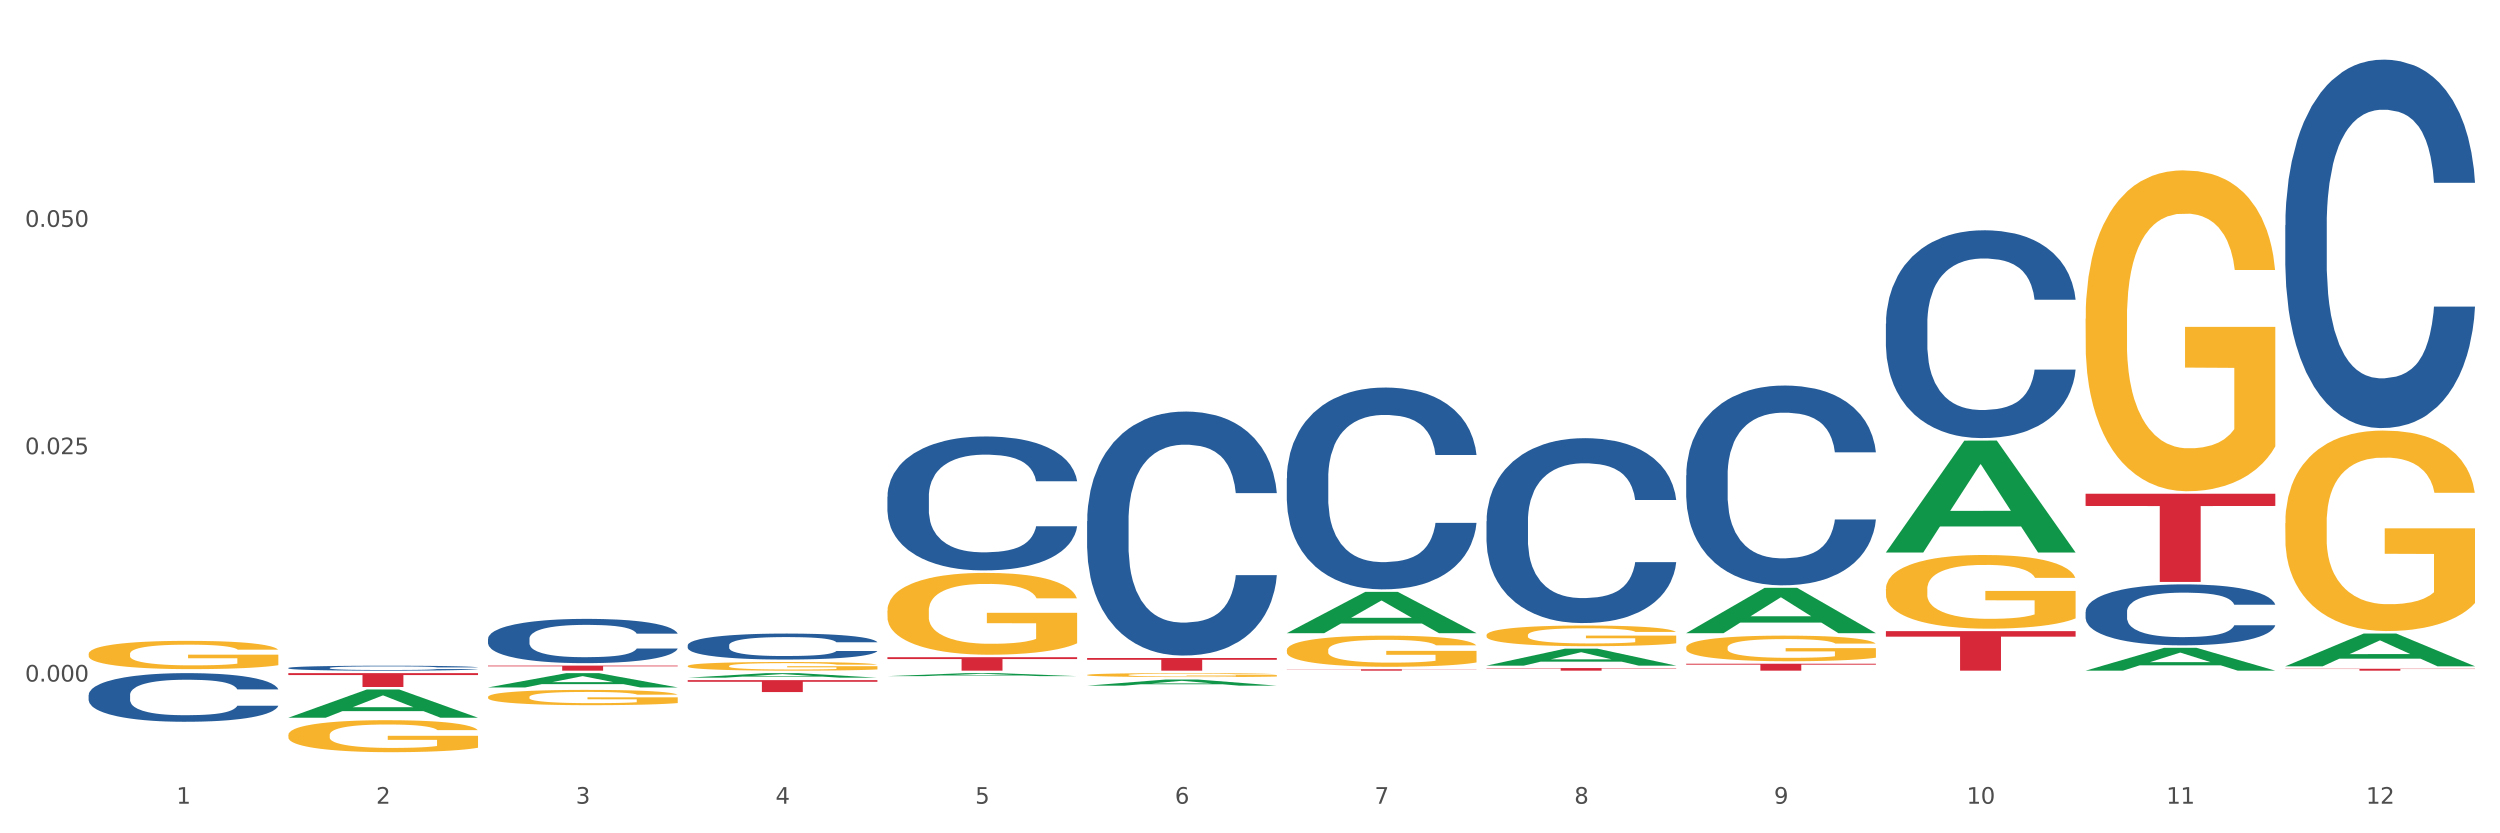 <?xml version="1.0" encoding="utf-8" standalone="no"?>
<!DOCTYPE svg PUBLIC "-//W3C//DTD SVG 1.1//EN"
  "http://www.w3.org/Graphics/SVG/1.1/DTD/svg11.dtd">
<svg xmlns:xlink="http://www.w3.org/1999/xlink" width="1080pt" height="360pt" viewBox="0 0 1080 360" xmlns="http://www.w3.org/2000/svg" version="1.1">
 <rect x="0" y="0" width="1080" height="360" fill="#333333" stroke="none"/>
 <defs>
  <style type="text/css">*{stroke-linejoin: round; stroke-linecap: butt}</style>
 </defs>
 <g id="figure_1">
  <g id="patch_1">
   <path d="M 0 360 
L 1080 360 
L 1080 0 
L 0 0 
z
" style="fill: #ffffff; stroke: #ffffff; stroke-linejoin: miter"/>
  </g>
  <g id="axes_1">
   <g id="matplotlib.axis_1">
    <g id="xtick_1">
     <g id="text_1">
      <!-- 1 -->
      <g style="fill: #4d4d4d" transform="translate(76.207 347.204) scale(0.096 -0.096)">
       <defs>
        <path id="DejaVuSans-31" d="M 794 531 
L 1825 531 
L 1825 4091 
L 703 3866 
L 703 4441 
L 1819 4666 
L 2450 4666 
L 2450 531 
L 3481 531 
L 3481 0 
L 794 0 
L 794 531 
z
" transform="scale(0.016)"/>
       </defs>
       <use xlink:href="#DejaVuSans-31"/>
      </g>
     </g>
    </g>
    <g id="xtick_2">
     <g id="text_2">
      <!-- 2 -->
      <g style="fill: #4d4d4d" transform="translate(162.476 347.204) scale(0.096 -0.096)">
       <defs>
        <path id="DejaVuSans-32" d="M 1228 531 
L 3431 531 
L 3431 0 
L 469 0 
L 469 531 
Q 828 903 1448 1529 
Q 2069 2156 2228 2338 
Q 2531 2678 2651 2914 
Q 2772 3150 2772 3378 
Q 2772 3750 2511 3984 
Q 2250 4219 1831 4219 
Q 1534 4219 1204 4116 
Q 875 4013 500 3803 
L 500 4441 
Q 881 4594 1212 4672 
Q 1544 4750 1819 4750 
Q 2544 4750 2975 4387 
Q 3406 4025 3406 3419 
Q 3406 3131 3298 2873 
Q 3191 2616 2906 2266 
Q 2828 2175 2409 1742 
Q 1991 1309 1228 531 
z
" transform="scale(0.016)"/>
       </defs>
       <use xlink:href="#DejaVuSans-32"/>
      </g>
     </g>
    </g>
    <g id="xtick_3">
     <g id="text_3">
      <!-- 3 -->
      <g style="fill: #4d4d4d" transform="translate(248.745 347.204) scale(0.096 -0.096)">
       <defs>
        <path id="DejaVuSans-33" d="M 2597 2516 
Q 3050 2419 3304 2112 
Q 3559 1806 3559 1356 
Q 3559 666 3084 287 
Q 2609 -91 1734 -91 
Q 1441 -91 1130 -33 
Q 819 25 488 141 
L 488 750 
Q 750 597 1062 519 
Q 1375 441 1716 441 
Q 2309 441 2620 675 
Q 2931 909 2931 1356 
Q 2931 1769 2642 2001 
Q 2353 2234 1838 2234 
L 1294 2234 
L 1294 2753 
L 1863 2753 
Q 2328 2753 2575 2939 
Q 2822 3125 2822 3475 
Q 2822 3834 2567 4026 
Q 2313 4219 1838 4219 
Q 1578 4219 1281 4162 
Q 984 4106 628 3988 
L 628 4550 
Q 988 4650 1302 4700 
Q 1616 4750 1894 4750 
Q 2613 4750 3031 4423 
Q 3450 4097 3450 3541 
Q 3450 3153 3228 2886 
Q 3006 2619 2597 2516 
z
" transform="scale(0.016)"/>
       </defs>
       <use xlink:href="#DejaVuSans-33"/>
      </g>
     </g>
    </g>
    <g id="xtick_4">
     <g id="text_4">
      <!-- 4 -->
      <g style="fill: #4d4d4d" transform="translate(335.014 347.204) scale(0.096 -0.096)">
       <defs>
        <path id="DejaVuSans-34" d="M 2419 4116 
L 825 1625 
L 2419 1625 
L 2419 4116 
z
M 2253 4666 
L 3047 4666 
L 3047 1625 
L 3713 1625 
L 3713 1100 
L 3047 1100 
L 3047 0 
L 2419 0 
L 2419 1100 
L 313 1100 
L 313 1709 
L 2253 4666 
z
" transform="scale(0.016)"/>
       </defs>
       <use xlink:href="#DejaVuSans-34"/>
      </g>
     </g>
    </g>
    <g id="xtick_5">
     <g id="text_5">
      <!-- 5 -->
      <g style="fill: #4d4d4d" transform="translate(421.284 347.204) scale(0.096 -0.096)">
       <defs>
        <path id="DejaVuSans-35" d="M 691 4666 
L 3169 4666 
L 3169 4134 
L 1269 4134 
L 1269 2991 
Q 1406 3038 1543 3061 
Q 1681 3084 1819 3084 
Q 2600 3084 3056 2656 
Q 3513 2228 3513 1497 
Q 3513 744 3044 326 
Q 2575 -91 1722 -91 
Q 1428 -91 1123 -41 
Q 819 9 494 109 
L 494 744 
Q 775 591 1075 516 
Q 1375 441 1709 441 
Q 2250 441 2565 725 
Q 2881 1009 2881 1497 
Q 2881 1984 2565 2268 
Q 2250 2553 1709 2553 
Q 1456 2553 1204 2497 
Q 953 2441 691 2322 
L 691 4666 
z
" transform="scale(0.016)"/>
       </defs>
       <use xlink:href="#DejaVuSans-35"/>
      </g>
     </g>
    </g>
    <g id="xtick_6">
     <g id="text_6">
      <!-- 6 -->
      <g style="fill: #4d4d4d" transform="translate(507.553 347.204) scale(0.096 -0.096)">
       <defs>
        <path id="DejaVuSans-36" d="M 2113 2584 
Q 1688 2584 1439 2293 
Q 1191 2003 1191 1497 
Q 1191 994 1439 701 
Q 1688 409 2113 409 
Q 2538 409 2786 701 
Q 3034 994 3034 1497 
Q 3034 2003 2786 2293 
Q 2538 2584 2113 2584 
z
M 3366 4563 
L 3366 3988 
Q 3128 4100 2886 4159 
Q 2644 4219 2406 4219 
Q 1781 4219 1451 3797 
Q 1122 3375 1075 2522 
Q 1259 2794 1537 2939 
Q 1816 3084 2150 3084 
Q 2853 3084 3261 2657 
Q 3669 2231 3669 1497 
Q 3669 778 3244 343 
Q 2819 -91 2113 -91 
Q 1303 -91 875 529 
Q 447 1150 447 2328 
Q 447 3434 972 4092 
Q 1497 4750 2381 4750 
Q 2619 4750 2861 4703 
Q 3103 4656 3366 4563 
z
" transform="scale(0.016)"/>
       </defs>
       <use xlink:href="#DejaVuSans-36"/>
      </g>
     </g>
    </g>
    <g id="xtick_7">
     <g id="text_7">
      <!-- 7 -->
      <g style="fill: #4d4d4d" transform="translate(593.822 347.204) scale(0.096 -0.096)">
       <defs>
        <path id="DejaVuSans-37" d="M 525 4666 
L 3525 4666 
L 3525 4397 
L 1831 0 
L 1172 0 
L 2766 4134 
L 525 4134 
L 525 4666 
z
" transform="scale(0.016)"/>
       </defs>
       <use xlink:href="#DejaVuSans-37"/>
      </g>
     </g>
    </g>
    <g id="xtick_8">
     <g id="text_8">
      <!-- 8 -->
      <g style="fill: #4d4d4d" transform="translate(680.091 347.204) scale(0.096 -0.096)">
       <defs>
        <path id="DejaVuSans-38" d="M 2034 2216 
Q 1584 2216 1326 1975 
Q 1069 1734 1069 1313 
Q 1069 891 1326 650 
Q 1584 409 2034 409 
Q 2484 409 2743 651 
Q 3003 894 3003 1313 
Q 3003 1734 2745 1975 
Q 2488 2216 2034 2216 
z
M 1403 2484 
Q 997 2584 770 2862 
Q 544 3141 544 3541 
Q 544 4100 942 4425 
Q 1341 4750 2034 4750 
Q 2731 4750 3128 4425 
Q 3525 4100 3525 3541 
Q 3525 3141 3298 2862 
Q 3072 2584 2669 2484 
Q 3125 2378 3379 2068 
Q 3634 1759 3634 1313 
Q 3634 634 3220 271 
Q 2806 -91 2034 -91 
Q 1263 -91 848 271 
Q 434 634 434 1313 
Q 434 1759 690 2068 
Q 947 2378 1403 2484 
z
M 1172 3481 
Q 1172 3119 1398 2916 
Q 1625 2713 2034 2713 
Q 2441 2713 2670 2916 
Q 2900 3119 2900 3481 
Q 2900 3844 2670 4047 
Q 2441 4250 2034 4250 
Q 1625 4250 1398 4047 
Q 1172 3844 1172 3481 
z
" transform="scale(0.016)"/>
       </defs>
       <use xlink:href="#DejaVuSans-38"/>
      </g>
     </g>
    </g>
    <g id="xtick_9">
     <g id="text_9">
      <!-- 9 -->
      <g style="fill: #4d4d4d" transform="translate(766.361 347.204) scale(0.096 -0.096)">
       <defs>
        <path id="DejaVuSans-39" d="M 703 97 
L 703 672 
Q 941 559 1184 500 
Q 1428 441 1663 441 
Q 2288 441 2617 861 
Q 2947 1281 2994 2138 
Q 2813 1869 2534 1725 
Q 2256 1581 1919 1581 
Q 1219 1581 811 2004 
Q 403 2428 403 3163 
Q 403 3881 828 4315 
Q 1253 4750 1959 4750 
Q 2769 4750 3195 4129 
Q 3622 3509 3622 2328 
Q 3622 1225 3098 567 
Q 2575 -91 1691 -91 
Q 1453 -91 1209 -44 
Q 966 3 703 97 
z
M 1959 2075 
Q 2384 2075 2632 2365 
Q 2881 2656 2881 3163 
Q 2881 3666 2632 3958 
Q 2384 4250 1959 4250 
Q 1534 4250 1286 3958 
Q 1038 3666 1038 3163 
Q 1038 2656 1286 2365 
Q 1534 2075 1959 2075 
z
" transform="scale(0.016)"/>
       </defs>
       <use xlink:href="#DejaVuSans-39"/>
      </g>
     </g>
    </g>
    <g id="xtick_10">
     <g id="text_10">
      <!-- 10 -->
      <g style="fill: #4d4d4d" transform="translate(849.576 347.204) scale(0.096 -0.096)">
       <defs>
        <path id="DejaVuSans-30" d="M 2034 4250 
Q 1547 4250 1301 3770 
Q 1056 3291 1056 2328 
Q 1056 1369 1301 889 
Q 1547 409 2034 409 
Q 2525 409 2770 889 
Q 3016 1369 3016 2328 
Q 3016 3291 2770 3770 
Q 2525 4250 2034 4250 
z
M 2034 4750 
Q 2819 4750 3233 4129 
Q 3647 3509 3647 2328 
Q 3647 1150 3233 529 
Q 2819 -91 2034 -91 
Q 1250 -91 836 529 
Q 422 1150 422 2328 
Q 422 3509 836 4129 
Q 1250 4750 2034 4750 
z
" transform="scale(0.016)"/>
       </defs>
       <use xlink:href="#DejaVuSans-31"/>
       <use xlink:href="#DejaVuSans-30" transform="translate(63.623 0)"/>
      </g>
     </g>
    </g>
    <g id="xtick_11">
     <g id="text_11">
      <!-- 11 -->
      <g style="fill: #4d4d4d" transform="translate(935.845 347.204) scale(0.096 -0.096)">
       <use xlink:href="#DejaVuSans-31"/>
       <use xlink:href="#DejaVuSans-31" transform="translate(63.623 0)"/>
      </g>
     </g>
    </g>
    <g id="xtick_12">
     <g id="text_12">
      <!-- 12 -->
      <g style="fill: #4d4d4d" transform="translate(1022.114 347.204) scale(0.096 -0.096)">
       <use xlink:href="#DejaVuSans-31"/>
       <use xlink:href="#DejaVuSans-32" transform="translate(63.623 0)"/>
      </g>
     </g>
    </g>
    <g id="xtick_13"/>
    <g id="xtick_14"/>
    <g id="xtick_15"/>
    <g id="xtick_16"/>
    <g id="xtick_17"/>
    <g id="xtick_18"/>
    <g id="xtick_19"/>
    <g id="xtick_20"/>
    <g id="xtick_21"/>
    <g id="xtick_22"/>
    <g id="xtick_23"/>
   </g>
   <g id="matplotlib.axis_2">
    <g id="ytick_1">
     <g id="text_13">
      <!-- 0.000 -->
      <g style="fill: #4d4d4d" transform="translate(10.8 294.438) scale(0.096 -0.096)">
       <defs>
        <path id="DejaVuSans-2e" d="M 684 794 
L 1344 794 
L 1344 0 
L 684 0 
L 684 794 
z
" transform="scale(0.016)"/>
       </defs>
       <use xlink:href="#DejaVuSans-30"/>
       <use xlink:href="#DejaVuSans-2e" transform="translate(63.623 0)"/>
       <use xlink:href="#DejaVuSans-30" transform="translate(95.41 0)"/>
       <use xlink:href="#DejaVuSans-30" transform="translate(159.033 0)"/>
       <use xlink:href="#DejaVuSans-30" transform="translate(222.656 0)"/>
      </g>
     </g>
    </g>
    <g id="ytick_2">
     <g id="text_14">
      <!-- 0.025 -->
      <g style="fill: #4d4d4d" transform="translate(10.8 196.22) scale(0.096 -0.096)">
       <use xlink:href="#DejaVuSans-30"/>
       <use xlink:href="#DejaVuSans-2e" transform="translate(63.623 0)"/>
       <use xlink:href="#DejaVuSans-30" transform="translate(95.41 0)"/>
       <use xlink:href="#DejaVuSans-32" transform="translate(159.033 0)"/>
       <use xlink:href="#DejaVuSans-35" transform="translate(222.656 0)"/>
      </g>
     </g>
    </g>
    <g id="ytick_3">
     <g id="text_15">
      <!-- 0.050 -->
      <g style="fill: #4d4d4d" transform="translate(10.8 98.002) scale(0.096 -0.096)">
       <use xlink:href="#DejaVuSans-30"/>
       <use xlink:href="#DejaVuSans-2e" transform="translate(63.623 0)"/>
       <use xlink:href="#DejaVuSans-30" transform="translate(95.41 0)"/>
       <use xlink:href="#DejaVuSans-35" transform="translate(159.033 0)"/>
       <use xlink:href="#DejaVuSans-30" transform="translate(222.656 0)"/>
      </g>
     </g>
    </g>
    <g id="ytick_4"/>
    <g id="ytick_5"/>
    <g id="ytick_6"/>
    <g id="ytick_7"/>
   </g>
   <g id="PolyCollection_1">
    <path d="M 124.552 310.04 
L 124.637 310.029 
L 158.433 297.862 
L 172.458 297.851 
L 206.508 310.063 
L 190.286 310.063 
L 182.935 307.219 
L 148.041 307.219 
L 147.787 307.265 
L 140.69 310.063 
L 124.552 310.063 
L 124.552 310.04 
L 152.434 305.522 
L 178.542 305.511 
L 165.615 300.454 
L 165.446 300.431 
L 165.277 300.465 
L 152.35 305.511 
L 152.434 305.522 
L 124.552 310.04 
z
" clip-path="url(#p511ec7e457)" style="fill: #109648"/>
    <path d="M 469.629 284.263 
L 551.585 284.263 
L 551.585 285.023 
L 519.346 285.028 
L 519.346 289.73 
L 501.673 289.73 
L 501.673 285.028 
L 469.629 285.023 
L 469.629 284.268 
L 469.629 284.263 
z
" clip-path="url(#p511ec7e457)" style="fill: #d62839"/>
    <path d="M 555.898 289.12 
L 637.854 289.12 
L 637.854 289.205 
L 605.615 289.205 
L 605.615 289.73 
L 587.943 289.73 
L 587.943 289.205 
L 555.898 289.205 
L 555.898 289.121 
L 555.898 289.12 
z
" clip-path="url(#p511ec7e457)" style="fill: #d62839"/>
    <path d="M 642.167 288.615 
L 724.123 288.615 
L 724.123 288.77 
L 691.885 288.771 
L 691.885 289.73 
L 674.212 289.73 
L 674.212 288.771 
L 642.167 288.77 
L 642.167 288.617 
L 642.167 288.615 
z
" clip-path="url(#p511ec7e457)" style="fill: #d62839"/>
    <path d="M 728.437 286.722 
L 810.392 286.722 
L 810.392 287.14 
L 778.154 287.143 
L 778.154 289.73 
L 760.481 289.73 
L 760.481 287.143 
L 728.437 287.14 
L 728.437 286.724 
L 728.437 286.722 
z
" clip-path="url(#p511ec7e457)" style="fill: #d62839"/>
    <path d="M 814.706 272.656 
L 896.662 272.656 
L 896.662 275.029 
L 864.423 275.045 
L 864.423 289.73 
L 846.75 289.73 
L 846.75 275.045 
L 814.706 275.029 
L 814.706 272.672 
L 814.706 272.656 
z
" clip-path="url(#p511ec7e457)" style="fill: #d62839"/>
    <path d="M 900.975 213.28 
L 982.931 213.28 
L 982.931 218.576 
L 950.692 218.612 
L 950.692 251.391 
L 933.019 251.391 
L 933.019 218.612 
L 900.975 218.576 
L 900.975 213.316 
L 900.975 213.28 
z
" clip-path="url(#p511ec7e457)" style="fill: #d62839"/>
    <path d="M 383.36 283.91 
L 465.316 283.91 
L 465.316 284.719 
L 433.077 284.724 
L 433.077 289.73 
L 415.404 289.73 
L 415.404 284.724 
L 383.36 284.719 
L 383.36 283.915 
L 383.36 283.91 
z
" clip-path="url(#p511ec7e457)" style="fill: #d62839"/>
    <path d="M 987.244 288.903 
L 1069.2 288.903 
L 1069.2 289.018 
L 1036.961 289.018 
L 1036.961 289.73 
L 1019.289 289.73 
L 1019.289 289.018 
L 987.244 289.018 
L 987.244 288.903 
L 987.244 288.903 
z
" clip-path="url(#p511ec7e457)" style="fill: #d62839"/>
    <path d="M 728.437 279.706 
L 728.533 279.696 
L 728.533 279.332 
L 728.727 279.018 
L 729.695 278.26 
L 731.146 277.633 
L 732.21 277.299 
L 733.275 277.026 
L 734.533 276.753 
L 736.081 276.47 
L 738.887 276.056 
L 740.628 275.843 
L 742.757 275.621 
L 746.628 275.297 
L 749.434 275.115 
L 752.336 274.964 
L 757.078 274.782 
L 760.174 274.701 
L 763.464 274.64 
L 767.431 274.6 
L 770.43 274.589 
L 777.01 274.62 
L 782.622 274.711 
L 785.332 274.782 
L 788.815 274.903 
L 790.653 274.984 
L 793.653 275.146 
L 796.749 275.358 
L 798.878 275.54 
L 802.071 275.884 
L 804.49 276.228 
L 806.716 276.652 
L 807.877 276.945 
L 808.747 277.218 
L 809.522 277.532 
L 810.296 278.027 
L 792.879 278.027 
L 792.201 277.673 
L 791.137 277.34 
L 789.589 277.016 
L 788.234 276.814 
L 785.912 276.561 
L 783.783 276.399 
L 781.558 276.278 
L 778.849 276.177 
L 776.72 276.126 
L 773.72 276.086 
L 767.818 276.096 
L 763.851 276.177 
L 761.142 276.278 
L 759.4 276.369 
L 757.852 276.47 
L 756.11 276.612 
L 754.078 276.824 
L 752.627 277.016 
L 751.175 277.259 
L 750.014 277.502 
L 748.95 277.785 
L 748.079 278.088 
L 747.402 278.401 
L 746.821 278.786 
L 746.337 279.423 
L 746.337 280.808 
L 746.531 281.121 
L 747.015 281.536 
L 747.595 281.849 
L 748.563 282.224 
L 749.434 282.476 
L 751.078 282.84 
L 752.917 283.144 
L 754.368 283.336 
L 755.82 283.498 
L 758.335 283.72 
L 761.142 283.902 
L 763.561 284.013 
L 766.85 284.114 
L 769.076 284.155 
L 771.011 284.175 
L 775.752 284.175 
L 779.139 284.145 
L 782.913 284.074 
L 785.815 283.983 
L 788.234 283.872 
L 790.944 283.69 
L 792.685 283.518 
L 792.685 281.405 
L 771.398 281.394 
L 771.398 279.989 
L 810.392 279.989 
L 810.392 284.114 
L 808.747 284.327 
L 806.909 284.519 
L 804.974 284.691 
L 802.071 284.903 
L 798.588 285.105 
L 795.491 285.247 
L 792.201 285.368 
L 788.331 285.479 
L 783.3 285.581 
L 780.203 285.621 
L 776.333 285.651 
L 771.785 285.661 
L 767.818 285.641 
L 763.948 285.591 
L 759.884 285.5 
L 755.916 285.368 
L 752.917 285.237 
L 749.917 285.075 
L 746.724 284.863 
L 744.209 284.66 
L 742.273 284.478 
L 740.145 284.246 
L 737.822 283.943 
L 736.081 283.67 
L 734.533 283.386 
L 732.888 283.022 
L 731.726 282.709 
L 730.565 282.315 
L 729.888 282.021 
L 729.114 281.566 
L 728.533 280.929 
L 728.437 279.706 
z
" clip-path="url(#p511ec7e457)" style="fill: #f7b32b"/>
    <path d="M 642.167 274.356 
L 642.264 274.348 
L 642.264 274.055 
L 642.458 273.802 
L 643.425 273.19 
L 644.877 272.684 
L 645.941 272.414 
L 647.005 272.194 
L 648.263 271.974 
L 649.811 271.745 
L 652.618 271.411 
L 654.359 271.239 
L 656.488 271.06 
L 660.358 270.799 
L 663.164 270.652 
L 666.067 270.53 
L 670.808 270.383 
L 673.905 270.317 
L 677.195 270.268 
L 681.162 270.236 
L 684.161 270.228 
L 690.741 270.252 
L 696.353 270.326 
L 699.062 270.383 
L 702.546 270.481 
L 704.384 270.546 
L 707.384 270.676 
L 710.48 270.848 
L 712.609 270.995 
L 715.802 271.272 
L 718.221 271.55 
L 720.446 271.892 
L 721.607 272.129 
L 722.478 272.349 
L 723.252 272.602 
L 724.026 273.002 
L 706.61 273.002 
L 705.932 272.716 
L 704.868 272.447 
L 703.32 272.186 
L 701.965 272.023 
L 699.643 271.819 
L 697.514 271.688 
L 695.289 271.59 
L 692.579 271.509 
L 690.451 271.468 
L 687.451 271.435 
L 681.549 271.443 
L 677.582 271.509 
L 674.872 271.59 
L 673.131 271.664 
L 671.582 271.745 
L 669.841 271.86 
L 667.809 272.031 
L 666.357 272.186 
L 664.906 272.382 
L 663.745 272.578 
L 662.681 272.806 
L 661.81 273.051 
L 661.132 273.304 
L 660.552 273.614 
L 660.068 274.128 
L 660.068 275.246 
L 660.262 275.499 
L 660.745 275.833 
L 661.326 276.086 
L 662.294 276.388 
L 663.164 276.592 
L 664.809 276.886 
L 666.648 277.131 
L 668.099 277.286 
L 669.551 277.416 
L 672.066 277.596 
L 674.872 277.743 
L 677.291 277.833 
L 680.581 277.914 
L 682.807 277.947 
L 684.742 277.963 
L 689.483 277.963 
L 692.87 277.939 
L 696.643 277.882 
L 699.546 277.808 
L 701.965 277.718 
L 704.674 277.571 
L 706.416 277.433 
L 706.416 275.727 
L 685.129 275.719 
L 685.129 274.585 
L 724.123 274.585 
L 724.123 277.914 
L 722.478 278.086 
L 720.64 278.241 
L 718.705 278.379 
L 715.802 278.551 
L 712.318 278.714 
L 709.222 278.828 
L 705.932 278.926 
L 702.062 279.016 
L 697.03 279.097 
L 693.934 279.13 
L 690.064 279.154 
L 685.516 279.163 
L 681.549 279.146 
L 677.678 279.105 
L 673.614 279.032 
L 669.647 278.926 
L 666.648 278.82 
L 663.648 278.689 
L 660.455 278.518 
L 657.939 278.355 
L 656.004 278.208 
L 653.875 278.02 
L 651.553 277.775 
L 649.811 277.555 
L 648.263 277.327 
L 646.618 277.033 
L 645.457 276.78 
L 644.296 276.462 
L 643.619 276.225 
L 642.845 275.858 
L 642.264 275.344 
L 642.167 274.356 
z
" clip-path="url(#p511ec7e457)" style="fill: #f7b32b"/>
    <path d="M 555.898 280.818 
L 555.995 280.806 
L 555.995 280.364 
L 556.189 279.982 
L 557.156 279.06 
L 558.608 278.298 
L 559.672 277.892 
L 560.736 277.56 
L 561.994 277.228 
L 563.542 276.884 
L 566.348 276.38 
L 568.09 276.122 
L 570.219 275.851 
L 574.089 275.458 
L 576.895 275.237 
L 579.798 275.052 
L 584.539 274.831 
L 587.636 274.733 
L 590.925 274.659 
L 594.893 274.61 
L 597.892 274.597 
L 604.472 274.634 
L 610.084 274.745 
L 612.793 274.831 
L 616.276 274.979 
L 618.115 275.077 
L 621.114 275.274 
L 624.211 275.532 
L 626.34 275.753 
L 629.533 276.171 
L 631.952 276.589 
L 634.177 277.106 
L 635.338 277.462 
L 636.209 277.794 
L 636.983 278.175 
L 637.757 278.778 
L 620.34 278.778 
L 619.663 278.347 
L 618.599 277.942 
L 617.051 277.548 
L 615.696 277.302 
L 613.374 276.995 
L 611.245 276.798 
L 609.019 276.651 
L 606.31 276.528 
L 604.181 276.466 
L 601.182 276.417 
L 595.28 276.429 
L 591.312 276.528 
L 588.603 276.651 
L 586.861 276.761 
L 585.313 276.884 
L 583.572 277.056 
L 581.54 277.315 
L 580.088 277.548 
L 578.637 277.843 
L 577.476 278.138 
L 576.411 278.482 
L 575.541 278.851 
L 574.863 279.232 
L 574.283 279.7 
L 573.799 280.474 
L 573.799 282.159 
L 573.992 282.54 
L 574.476 283.044 
L 575.057 283.425 
L 576.024 283.88 
L 576.895 284.187 
L 578.54 284.63 
L 580.379 284.999 
L 581.83 285.232 
L 583.281 285.429 
L 585.797 285.699 
L 588.603 285.921 
L 591.022 286.056 
L 594.312 286.179 
L 596.537 286.228 
L 598.473 286.253 
L 603.214 286.253 
L 606.6 286.216 
L 610.374 286.13 
L 613.277 286.019 
L 615.696 285.884 
L 618.405 285.662 
L 620.147 285.453 
L 620.147 282.884 
L 598.86 282.872 
L 598.86 281.163 
L 637.854 281.163 
L 637.854 286.179 
L 636.209 286.437 
L 634.371 286.671 
L 632.435 286.88 
L 629.533 287.138 
L 626.049 287.384 
L 622.953 287.556 
L 619.663 287.703 
L 615.793 287.839 
L 610.761 287.962 
L 607.665 288.011 
L 603.794 288.048 
L 599.247 288.06 
L 595.28 288.035 
L 591.409 287.974 
L 587.345 287.863 
L 583.378 287.703 
L 580.379 287.544 
L 577.379 287.347 
L 574.186 287.089 
L 571.67 286.843 
L 569.735 286.621 
L 567.606 286.339 
L 565.284 285.97 
L 563.542 285.638 
L 561.994 285.294 
L 560.349 284.851 
L 559.188 284.47 
L 558.027 283.99 
L 557.35 283.634 
L 556.576 283.081 
L 555.995 282.306 
L 555.898 280.818 
z
" clip-path="url(#p511ec7e457)" style="fill: #f7b32b"/>
    <path d="M 469.629 291.58 
L 469.726 291.578 
L 469.726 291.522 
L 469.919 291.474 
L 470.887 291.357 
L 472.338 291.26 
L 473.403 291.208 
L 474.467 291.166 
L 475.725 291.124 
L 477.273 291.081 
L 480.079 291.017 
L 481.821 290.984 
L 483.95 290.95 
L 487.82 290.9 
L 490.626 290.872 
L 493.529 290.848 
L 498.27 290.82 
L 501.366 290.808 
L 504.656 290.798 
L 508.623 290.792 
L 511.623 290.791 
L 518.203 290.795 
L 523.815 290.809 
L 526.524 290.82 
L 530.007 290.839 
L 531.846 290.851 
L 534.845 290.876 
L 537.942 290.909 
L 540.07 290.937 
L 543.263 290.99 
L 545.682 291.043 
L 547.908 291.109 
L 549.069 291.154 
L 549.94 291.196 
L 550.714 291.244 
L 551.488 291.321 
L 534.071 291.321 
L 533.394 291.266 
L 532.33 291.215 
L 530.781 291.165 
L 529.427 291.134 
L 527.104 291.095 
L 524.976 291.07 
L 522.75 291.051 
L 520.041 291.035 
L 517.912 291.028 
L 514.913 291.021 
L 509.01 291.023 
L 505.043 291.035 
L 502.334 291.051 
L 500.592 291.065 
L 499.044 291.081 
L 497.302 291.102 
L 495.27 291.135 
L 493.819 291.165 
L 492.368 291.202 
L 491.207 291.24 
L 490.142 291.283 
L 489.271 291.33 
L 488.594 291.378 
L 488.013 291.438 
L 487.53 291.536 
L 487.53 291.75 
L 487.723 291.798 
L 488.207 291.862 
L 488.788 291.91 
L 489.755 291.968 
L 490.626 292.007 
L 492.271 292.063 
L 494.109 292.11 
L 495.561 292.139 
L 497.012 292.164 
L 499.528 292.199 
L 502.334 292.227 
L 504.753 292.244 
L 508.043 292.26 
L 510.268 292.266 
L 512.203 292.269 
L 516.945 292.269 
L 520.331 292.264 
L 524.105 292.253 
L 527.008 292.239 
L 529.427 292.222 
L 532.136 292.194 
L 533.878 292.168 
L 533.878 291.842 
L 512.59 291.84 
L 512.59 291.623 
L 551.585 291.623 
L 551.585 292.26 
L 549.94 292.292 
L 548.101 292.322 
L 546.166 292.348 
L 543.263 292.381 
L 539.78 292.412 
L 536.684 292.434 
L 533.394 292.453 
L 529.523 292.47 
L 524.492 292.486 
L 521.396 292.492 
L 517.525 292.497 
L 512.978 292.498 
L 509.01 292.495 
L 505.14 292.487 
L 501.076 292.473 
L 497.109 292.453 
L 494.109 292.433 
L 491.11 292.408 
L 487.917 292.375 
L 485.401 292.344 
L 483.466 292.316 
L 481.337 292.28 
L 479.015 292.233 
L 477.273 292.191 
L 475.725 292.147 
L 474.08 292.091 
L 472.919 292.043 
L 471.758 291.982 
L 471.08 291.937 
L 470.306 291.867 
L 469.726 291.768 
L 469.629 291.58 
z
" clip-path="url(#p511ec7e457)" style="fill: #f7b32b"/>
    <path d="M 383.36 263.828 
L 383.457 263.796 
L 383.457 262.633 
L 383.65 261.632 
L 384.618 259.21 
L 386.069 257.208 
L 387.133 256.142 
L 388.198 255.27 
L 389.456 254.398 
L 391.004 253.494 
L 393.81 252.17 
L 395.552 251.491 
L 397.68 250.781 
L 401.551 249.748 
L 404.357 249.166 
L 407.26 248.682 
L 412.001 248.101 
L 415.097 247.842 
L 418.387 247.648 
L 422.354 247.519 
L 425.354 247.487 
L 431.933 247.584 
L 437.545 247.874 
L 440.255 248.101 
L 443.738 248.488 
L 445.577 248.746 
L 448.576 249.263 
L 451.672 249.941 
L 453.801 250.523 
L 456.994 251.621 
L 459.413 252.719 
L 461.639 254.075 
L 462.8 255.012 
L 463.671 255.884 
L 464.445 256.885 
L 465.219 258.467 
L 447.802 258.467 
L 447.125 257.337 
L 446.06 256.271 
L 444.512 255.238 
L 443.158 254.592 
L 440.835 253.784 
L 438.707 253.268 
L 436.481 252.88 
L 433.772 252.557 
L 431.643 252.396 
L 428.644 252.267 
L 422.741 252.299 
L 418.774 252.557 
L 416.065 252.88 
L 414.323 253.171 
L 412.775 253.494 
L 411.033 253.946 
L 409.001 254.624 
L 407.55 255.238 
L 406.098 256.013 
L 404.937 256.788 
L 403.873 257.692 
L 403.002 258.661 
L 402.325 259.662 
L 401.744 260.889 
L 401.26 262.924 
L 401.26 267.348 
L 401.454 268.349 
L 401.938 269.673 
L 402.518 270.674 
L 403.486 271.869 
L 404.357 272.677 
L 406.002 273.839 
L 407.84 274.808 
L 409.292 275.422 
L 410.743 275.938 
L 413.259 276.649 
L 416.065 277.23 
L 418.484 277.585 
L 421.774 277.908 
L 423.999 278.038 
L 425.934 278.102 
L 430.675 278.102 
L 434.062 278.005 
L 437.836 277.779 
L 440.739 277.489 
L 443.158 277.133 
L 445.867 276.552 
L 447.608 276.003 
L 447.608 269.253 
L 426.321 269.221 
L 426.321 264.732 
L 465.316 264.732 
L 465.316 277.908 
L 463.671 278.587 
L 461.832 279.2 
L 459.897 279.749 
L 456.994 280.427 
L 453.511 281.073 
L 450.415 281.525 
L 447.125 281.913 
L 443.254 282.268 
L 438.223 282.591 
L 435.126 282.72 
L 431.256 282.817 
L 426.708 282.849 
L 422.741 282.785 
L 418.871 282.623 
L 414.807 282.333 
L 410.84 281.913 
L 407.84 281.493 
L 404.841 280.976 
L 401.647 280.298 
L 399.132 279.652 
L 397.197 279.071 
L 395.068 278.328 
L 392.746 277.359 
L 391.004 276.487 
L 389.456 275.583 
L 387.811 274.421 
L 386.65 273.419 
L 385.489 272.16 
L 384.811 271.223 
L 384.037 269.77 
L 383.457 267.736 
L 383.36 263.828 
z
" clip-path="url(#p511ec7e457)" style="fill: #f7b32b"/>
    <path d="M 297.091 287.712 
L 297.187 287.709 
L 297.187 287.585 
L 297.381 287.479 
L 298.348 287.222 
L 299.8 287.01 
L 300.864 286.897 
L 301.929 286.804 
L 303.186 286.712 
L 304.735 286.616 
L 307.541 286.475 
L 309.282 286.403 
L 311.411 286.328 
L 315.282 286.218 
L 318.088 286.157 
L 320.99 286.105 
L 325.732 286.044 
L 328.828 286.016 
L 332.118 285.996 
L 336.085 285.982 
L 339.084 285.978 
L 345.664 285.989 
L 351.276 286.02 
L 353.986 286.044 
L 357.469 286.085 
L 359.307 286.112 
L 362.307 286.167 
L 365.403 286.239 
L 367.532 286.301 
L 370.725 286.417 
L 373.144 286.534 
L 375.369 286.677 
L 376.531 286.777 
L 377.401 286.869 
L 378.176 286.976 
L 378.95 287.143 
L 361.533 287.143 
L 360.855 287.024 
L 359.791 286.91 
L 358.243 286.801 
L 356.888 286.732 
L 354.566 286.647 
L 352.437 286.592 
L 350.212 286.551 
L 347.503 286.516 
L 345.374 286.499 
L 342.374 286.486 
L 336.472 286.489 
L 332.505 286.516 
L 329.796 286.551 
L 328.054 286.582 
L 326.506 286.616 
L 324.764 286.664 
L 322.732 286.736 
L 321.281 286.801 
L 319.829 286.883 
L 318.668 286.965 
L 317.604 287.061 
L 316.733 287.164 
L 316.056 287.27 
L 315.475 287.4 
L 314.991 287.616 
L 314.991 288.086 
L 315.185 288.192 
L 315.669 288.332 
L 316.249 288.439 
L 317.217 288.565 
L 318.088 288.651 
L 319.732 288.774 
L 321.571 288.877 
L 323.022 288.942 
L 324.474 288.997 
L 326.989 289.073 
L 329.796 289.134 
L 332.215 289.172 
L 335.504 289.206 
L 337.73 289.22 
L 339.665 289.227 
L 344.406 289.227 
L 347.793 289.216 
L 351.567 289.192 
L 354.469 289.162 
L 356.888 289.124 
L 359.598 289.062 
L 361.339 289.004 
L 361.339 288.288 
L 340.052 288.284 
L 340.052 287.808 
L 379.046 287.808 
L 379.046 289.206 
L 377.401 289.278 
L 375.563 289.343 
L 373.628 289.401 
L 370.725 289.473 
L 367.242 289.542 
L 364.145 289.59 
L 360.855 289.631 
L 356.985 289.669 
L 351.954 289.703 
L 348.857 289.717 
L 344.987 289.727 
L 340.439 289.73 
L 336.472 289.724 
L 332.602 289.706 
L 328.538 289.676 
L 324.57 289.631 
L 321.571 289.587 
L 318.571 289.532 
L 315.378 289.46 
L 312.863 289.391 
L 310.927 289.33 
L 308.799 289.251 
L 306.476 289.148 
L 304.735 289.055 
L 303.186 288.959 
L 301.542 288.836 
L 300.38 288.73 
L 299.219 288.596 
L 298.542 288.497 
L 297.768 288.343 
L 297.187 288.127 
L 297.091 287.712 
z
" clip-path="url(#p511ec7e457)" style="fill: #f7b32b"/>
    <path d="M 814.706 254.468 
L 814.803 254.439 
L 814.803 253.392 
L 814.996 252.49 
L 815.964 250.309 
L 817.415 248.506 
L 818.479 247.547 
L 819.544 246.761 
L 820.802 245.976 
L 822.35 245.162 
L 825.156 243.97 
L 826.898 243.359 
L 829.026 242.719 
L 832.897 241.789 
L 835.703 241.265 
L 838.606 240.829 
L 843.347 240.306 
L 846.443 240.073 
L 849.733 239.898 
L 853.7 239.782 
L 856.7 239.753 
L 863.279 239.84 
L 868.891 240.102 
L 871.601 240.306 
L 875.084 240.655 
L 876.923 240.887 
L 879.922 241.352 
L 883.018 241.963 
L 885.147 242.487 
L 888.34 243.475 
L 890.759 244.464 
L 892.985 245.686 
L 894.146 246.529 
L 895.017 247.314 
L 895.791 248.216 
L 896.565 249.64 
L 879.148 249.64 
L 878.471 248.623 
L 877.406 247.663 
L 875.858 246.732 
L 874.504 246.151 
L 872.181 245.424 
L 870.053 244.958 
L 867.827 244.61 
L 865.118 244.319 
L 862.989 244.173 
L 859.99 244.057 
L 854.087 244.086 
L 850.12 244.319 
L 847.411 244.61 
L 845.669 244.871 
L 844.121 245.162 
L 842.379 245.569 
L 840.347 246.18 
L 838.896 246.732 
L 837.444 247.43 
L 836.283 248.128 
L 835.219 248.943 
L 834.348 249.815 
L 833.671 250.716 
L 833.09 251.822 
L 832.606 253.654 
L 832.606 257.638 
L 832.8 258.539 
L 833.284 259.731 
L 833.864 260.633 
L 834.832 261.709 
L 835.703 262.436 
L 837.348 263.483 
L 839.186 264.355 
L 840.638 264.908 
L 842.089 265.373 
L 844.605 266.013 
L 847.411 266.536 
L 849.83 266.856 
L 853.12 267.147 
L 855.345 267.263 
L 857.28 267.321 
L 862.021 267.321 
L 865.408 267.234 
L 869.182 267.031 
L 872.085 266.769 
L 874.504 266.449 
L 877.213 265.926 
L 878.955 265.431 
L 878.955 259.353 
L 857.667 259.324 
L 857.667 255.282 
L 896.662 255.282 
L 896.662 267.147 
L 895.017 267.758 
L 893.178 268.31 
L 891.243 268.805 
L 888.34 269.415 
L 884.857 269.997 
L 881.761 270.404 
L 878.471 270.753 
L 874.6 271.073 
L 869.569 271.364 
L 866.472 271.48 
L 862.602 271.567 
L 858.054 271.596 
L 854.087 271.538 
L 850.217 271.393 
L 846.153 271.131 
L 842.186 270.753 
L 839.186 270.375 
L 836.187 269.91 
L 832.993 269.299 
L 830.478 268.717 
L 828.543 268.194 
L 826.414 267.525 
L 824.092 266.653 
L 822.35 265.867 
L 820.802 265.053 
L 819.157 264.006 
L 817.996 263.105 
L 816.835 261.971 
L 816.157 261.127 
L 815.383 259.819 
L 814.803 257.987 
L 814.706 254.468 
z
" clip-path="url(#p511ec7e457)" style="fill: #f7b32b"/>
    <path d="M 210.821 301.088 
L 210.918 301.082 
L 210.918 300.864 
L 211.112 300.677 
L 212.079 300.224 
L 213.531 299.85 
L 214.595 299.65 
L 215.659 299.487 
L 216.917 299.324 
L 218.465 299.155 
L 221.271 298.908 
L 223.013 298.781 
L 225.142 298.648 
L 229.012 298.455 
L 231.818 298.346 
L 234.721 298.255 
L 239.462 298.147 
L 242.559 298.098 
L 245.849 298.062 
L 249.816 298.038 
L 252.815 298.032 
L 259.395 298.05 
L 265.007 298.104 
L 267.716 298.147 
L 271.2 298.219 
L 273.038 298.267 
L 276.038 298.364 
L 279.134 298.491 
L 281.263 298.6 
L 284.456 298.805 
L 286.875 299.01 
L 289.1 299.264 
L 290.261 299.439 
L 291.132 299.602 
L 291.906 299.789 
L 292.68 300.085 
L 275.264 300.085 
L 274.586 299.874 
L 273.522 299.675 
L 271.974 299.481 
L 270.619 299.36 
L 268.297 299.21 
L 266.168 299.113 
L 263.943 299.04 
L 261.233 298.98 
L 259.105 298.95 
L 256.105 298.926 
L 250.203 298.932 
L 246.236 298.98 
L 243.526 299.04 
L 241.785 299.095 
L 240.236 299.155 
L 238.495 299.24 
L 236.463 299.367 
L 235.011 299.481 
L 233.56 299.626 
L 232.399 299.771 
L 231.335 299.94 
L 230.464 300.121 
L 229.786 300.309 
L 229.206 300.538 
L 228.722 300.919 
L 228.722 301.746 
L 228.916 301.933 
L 229.399 302.181 
L 229.98 302.368 
L 230.947 302.592 
L 231.818 302.743 
L 233.463 302.96 
L 235.302 303.141 
L 236.753 303.256 
L 238.204 303.353 
L 240.72 303.485 
L 243.526 303.594 
L 245.945 303.661 
L 249.235 303.721 
L 251.461 303.745 
L 253.396 303.757 
L 258.137 303.757 
L 261.524 303.739 
L 265.297 303.697 
L 268.2 303.642 
L 270.619 303.576 
L 273.328 303.467 
L 275.07 303.365 
L 275.07 302.102 
L 253.783 302.096 
L 253.783 301.257 
L 292.777 301.257 
L 292.777 303.721 
L 291.132 303.848 
L 289.294 303.963 
L 287.359 304.065 
L 284.456 304.192 
L 280.972 304.313 
L 277.876 304.397 
L 274.586 304.47 
L 270.716 304.536 
L 265.684 304.597 
L 262.588 304.621 
L 258.718 304.639 
L 254.17 304.645 
L 250.203 304.633 
L 246.332 304.603 
L 242.268 304.548 
L 238.301 304.47 
L 235.302 304.391 
L 232.302 304.295 
L 229.109 304.168 
L 226.593 304.047 
L 224.658 303.938 
L 222.529 303.8 
L 220.207 303.618 
L 218.465 303.455 
L 216.917 303.286 
L 215.272 303.069 
L 214.111 302.882 
L 212.95 302.646 
L 212.273 302.471 
L 211.499 302.199 
L 210.918 301.819 
L 210.821 301.088 
z
" clip-path="url(#p511ec7e457)" style="fill: #f7b32b"/>
    <path d="M 297.091 293.823 
L 379.046 293.823 
L 379.046 294.539 
L 346.808 294.544 
L 346.808 298.979 
L 329.135 298.979 
L 329.135 294.544 
L 297.091 294.539 
L 297.091 293.828 
L 297.091 293.823 
z
" clip-path="url(#p511ec7e457)" style="fill: #d62839"/>
    <path d="M 900.975 137.651 
L 901.072 137.525 
L 901.072 132.967 
L 901.265 129.042 
L 902.233 119.547 
L 903.684 111.698 
L 904.749 107.52 
L 905.813 104.102 
L 907.071 100.683 
L 908.619 97.138 
L 911.425 91.948 
L 913.167 89.289 
L 915.296 86.504 
L 919.166 82.453 
L 921.972 80.174 
L 924.875 78.275 
L 929.616 75.996 
L 932.712 74.983 
L 936.002 74.223 
L 939.969 73.717 
L 942.969 73.59 
L 949.549 73.97 
L 955.161 75.11 
L 957.87 75.996 
L 961.353 77.515 
L 963.192 78.528 
L 966.191 80.554 
L 969.288 83.212 
L 971.416 85.491 
L 974.609 89.796 
L 977.028 94.1 
L 979.254 99.417 
L 980.415 103.089 
L 981.286 106.507 
L 982.06 110.432 
L 982.834 116.635 
L 965.417 116.635 
L 964.74 112.204 
L 963.676 108.026 
L 962.127 103.975 
L 960.773 101.443 
L 958.451 98.278 
L 956.322 96.252 
L 954.096 94.733 
L 951.387 93.467 
L 949.258 92.834 
L 946.259 92.328 
L 940.356 92.454 
L 936.389 93.467 
L 933.68 94.733 
L 931.938 95.872 
L 930.39 97.138 
L 928.648 98.911 
L 926.616 101.57 
L 925.165 103.975 
L 923.714 107.013 
L 922.553 110.052 
L 921.488 113.597 
L 920.617 117.395 
L 919.94 121.319 
L 919.359 126.13 
L 918.876 134.106 
L 918.876 151.451 
L 919.069 155.375 
L 919.553 160.566 
L 920.134 164.491 
L 921.101 169.175 
L 921.972 172.34 
L 923.617 176.898 
L 925.455 180.696 
L 926.907 183.101 
L 928.358 185.127 
L 930.874 187.912 
L 933.68 190.191 
L 936.099 191.584 
L 939.389 192.85 
L 941.614 193.356 
L 943.549 193.609 
L 948.291 193.609 
L 951.677 193.229 
L 955.451 192.343 
L 958.354 191.204 
L 960.773 189.811 
L 963.482 187.532 
L 965.224 185.38 
L 965.224 158.92 
L 943.937 158.794 
L 943.937 141.196 
L 982.931 141.196 
L 982.931 192.85 
L 981.286 195.508 
L 979.447 197.914 
L 977.512 200.066 
L 974.609 202.725 
L 971.126 205.257 
L 968.03 207.029 
L 964.74 208.548 
L 960.87 209.941 
L 955.838 211.207 
L 952.742 211.713 
L 948.871 212.093 
L 944.324 212.22 
L 940.356 211.967 
L 936.486 211.334 
L 932.422 210.194 
L 928.455 208.548 
L 925.455 206.902 
L 922.456 204.877 
L 919.263 202.218 
L 916.747 199.686 
L 914.812 197.407 
L 912.683 194.495 
L 910.361 190.697 
L 908.619 187.279 
L 907.071 183.734 
L 905.426 179.177 
L 904.265 175.252 
L 903.104 170.314 
L 902.426 166.643 
L 901.652 160.946 
L 901.072 152.97 
L 900.975 137.651 
z
" clip-path="url(#p511ec7e457)" style="fill: #f7b32b"/>
    <path d="M 987.244 97.282 
L 987.341 97.137 
L 987.341 93.067 
L 987.632 87.543 
L 988.697 77.367 
L 990.054 69.662 
L 992.379 60.649 
L 993.638 56.869 
L 995.285 52.653 
L 998.675 45.821 
L 1002.55 40.006 
L 1005.263 36.808 
L 1007.297 34.773 
L 1011.85 31.138 
L 1014.466 29.539 
L 1017.178 28.231 
L 1019.503 27.359 
L 1023.378 26.341 
L 1026.478 25.905 
L 1030.063 25.759 
L 1033.066 25.905 
L 1037.038 26.486 
L 1042.85 28.231 
L 1045.078 29.248 
L 1048.081 30.993 
L 1051.181 33.319 
L 1053.7 35.645 
L 1056.606 38.988 
L 1059.609 43.349 
L 1062.516 48.874 
L 1064.55 53.962 
L 1066.197 59.34 
L 1067.65 65.882 
L 1068.716 73.005 
L 1069.2 78.966 
L 1051.472 78.966 
L 1050.988 73.587 
L 1050.019 67.772 
L 1049.05 63.847 
L 1047.985 60.649 
L 1046.338 57.014 
L 1044.885 54.688 
L 1042.463 51.926 
L 1040.235 50.182 
L 1038.394 49.164 
L 1036.166 48.292 
L 1031.419 47.42 
L 1028.028 47.42 
L 1025.897 47.711 
L 1023.282 48.438 
L 1021.053 49.455 
L 1018.438 51.2 
L 1016.403 53.089 
L 1014.369 55.561 
L 1013.207 57.305 
L 1011.463 60.503 
L 1010.3 63.12 
L 1008.75 67.627 
L 1007.879 70.825 
L 1006.329 79.111 
L 1005.65 85.217 
L 1005.36 89.432 
L 1005.166 94.084 
L 1005.166 116.762 
L 1005.747 126.938 
L 1006.232 131.299 
L 1007.007 136.242 
L 1008.46 142.638 
L 1010.591 148.889 
L 1012.819 153.396 
L 1014.66 156.158 
L 1016.403 158.193 
L 1018.147 159.792 
L 1020.278 161.246 
L 1022.022 162.118 
L 1024.638 162.991 
L 1027.738 163.427 
L 1030.16 163.427 
L 1035.1 162.7 
L 1037.328 161.973 
L 1039.46 160.955 
L 1041.785 159.356 
L 1043.625 157.612 
L 1044.691 156.303 
L 1046.435 153.541 
L 1047.791 150.634 
L 1048.953 147.29 
L 1049.728 144.383 
L 1050.6 140.022 
L 1051.278 135.079 
L 1051.472 132.462 
L 1069.2 132.462 
L 1068.813 137.696 
L 1068.134 142.784 
L 1066.778 149.616 
L 1065.713 153.541 
L 1064.066 158.339 
L 1062.322 162.409 
L 1059.9 166.916 
L 1057.672 170.259 
L 1055.347 173.167 
L 1052.828 175.783 
L 1048.275 179.418 
L 1046.628 180.435 
L 1043.141 182.18 
L 1040.428 183.197 
L 1036.456 184.215 
L 1032.388 184.796 
L 1028.125 184.942 
L 1024.347 184.651 
L 1020.182 183.779 
L 1017.566 182.906 
L 1014.66 181.598 
L 1011.269 179.563 
L 1008.072 177.092 
L 1005.069 174.184 
L 1002.26 170.841 
L 999.644 167.061 
L 996.254 160.81 
L 993.735 154.704 
L 991.894 149.035 
L 990.635 144.238 
L 989.375 138.132 
L 988.697 133.916 
L 987.632 123.74 
L 987.244 114.291 
L 987.244 97.282 
z
" clip-path="url(#p511ec7e457)" style="fill: #255c99"/>
    <path d="M 900.975 264.284 
L 901.072 264.26 
L 901.072 263.587 
L 901.363 262.673 
L 902.428 260.989 
L 903.784 259.714 
L 906.109 258.223 
L 907.369 257.598 
L 909.016 256.9 
L 912.406 255.77 
L 916.281 254.808 
L 918.994 254.279 
L 921.028 253.942 
L 925.581 253.341 
L 928.197 253.076 
L 930.909 252.86 
L 933.234 252.715 
L 937.109 252.547 
L 940.209 252.475 
L 943.794 252.451 
L 946.797 252.475 
L 950.768 252.571 
L 956.581 252.86 
L 958.809 253.028 
L 961.812 253.317 
L 964.912 253.701 
L 967.431 254.086 
L 970.337 254.639 
L 973.34 255.361 
L 976.246 256.275 
L 978.281 257.117 
L 979.928 258.007 
L 981.381 259.089 
L 982.446 260.267 
L 982.931 261.254 
L 965.203 261.254 
L 964.718 260.364 
L 963.75 259.402 
L 962.781 258.752 
L 961.715 258.223 
L 960.068 257.622 
L 958.615 257.237 
L 956.193 256.78 
L 953.965 256.491 
L 952.125 256.323 
L 949.897 256.179 
L 945.15 256.034 
L 941.759 256.034 
L 939.628 256.082 
L 937.012 256.203 
L 934.784 256.371 
L 932.169 256.66 
L 930.134 256.972 
L 928.1 257.381 
L 926.937 257.67 
L 925.194 258.199 
L 924.031 258.632 
L 922.481 259.378 
L 921.609 259.907 
L 920.059 261.278 
L 919.381 262.288 
L 919.091 262.985 
L 918.897 263.755 
L 918.897 267.507 
L 919.478 269.191 
L 919.962 269.912 
L 920.737 270.73 
L 922.191 271.788 
L 924.322 272.822 
L 926.55 273.568 
L 928.391 274.025 
L 930.134 274.362 
L 931.878 274.626 
L 934.009 274.867 
L 935.753 275.011 
L 938.369 275.155 
L 941.469 275.228 
L 943.89 275.228 
L 948.831 275.107 
L 951.059 274.987 
L 953.19 274.819 
L 955.515 274.554 
L 957.356 274.266 
L 958.422 274.049 
L 960.165 273.592 
L 961.522 273.111 
L 962.684 272.558 
L 963.459 272.077 
L 964.331 271.355 
L 965.009 270.538 
L 965.203 270.105 
L 982.931 270.105 
L 982.543 270.97 
L 981.865 271.812 
L 980.509 272.943 
L 979.443 273.592 
L 977.796 274.386 
L 976.053 275.059 
L 973.631 275.805 
L 971.403 276.358 
L 969.078 276.839 
L 966.559 277.272 
L 962.006 277.873 
L 960.359 278.042 
L 956.872 278.33 
L 954.159 278.499 
L 950.187 278.667 
L 946.119 278.763 
L 941.856 278.787 
L 938.078 278.739 
L 933.912 278.595 
L 931.297 278.451 
L 928.391 278.234 
L 925 277.897 
L 921.803 277.488 
L 918.8 277.007 
L 915.991 276.454 
L 913.375 275.829 
L 909.984 274.795 
L 907.466 273.784 
L 905.625 272.846 
L 904.366 272.053 
L 903.106 271.043 
L 902.428 270.345 
L 901.363 268.661 
L 900.975 267.098 
L 900.975 264.284 
z
" clip-path="url(#p511ec7e457)" style="fill: #255c99"/>
    <path d="M 814.706 139.815 
L 814.803 139.733 
L 814.803 137.438 
L 815.093 134.322 
L 816.159 128.583 
L 817.515 124.238 
L 819.84 119.154 
L 821.1 117.023 
L 822.746 114.645 
L 826.137 110.792 
L 830.012 107.512 
L 832.724 105.709 
L 834.759 104.561 
L 839.312 102.511 
L 841.928 101.609 
L 844.64 100.871 
L 846.965 100.379 
L 850.84 99.805 
L 853.94 99.56 
L 857.524 99.478 
L 860.527 99.56 
L 864.499 99.887 
L 870.312 100.871 
L 872.54 101.445 
L 875.543 102.429 
L 878.643 103.741 
L 881.162 105.053 
L 884.068 106.938 
L 887.071 109.398 
L 889.977 112.513 
L 892.012 115.383 
L 893.658 118.417 
L 895.112 122.106 
L 896.177 126.123 
L 896.662 129.485 
L 878.934 129.485 
L 878.449 126.451 
L 877.48 123.172 
L 876.512 120.958 
L 875.446 119.154 
L 873.799 117.105 
L 872.346 115.793 
L 869.924 114.235 
L 867.696 113.251 
L 865.856 112.677 
L 863.627 112.186 
L 858.881 111.694 
L 855.49 111.694 
L 853.359 111.858 
L 850.743 112.268 
L 848.515 112.841 
L 845.899 113.825 
L 843.865 114.891 
L 841.831 116.285 
L 840.668 117.269 
L 838.924 119.072 
L 837.762 120.548 
L 836.212 123.09 
L 835.34 124.894 
L 833.79 129.567 
L 833.112 133.01 
L 832.821 135.388 
L 832.628 138.011 
L 832.628 150.801 
L 833.209 156.541 
L 833.693 159 
L 834.468 161.788 
L 835.921 165.395 
L 838.053 168.921 
L 840.281 171.462 
L 842.121 173.02 
L 843.865 174.168 
L 845.609 175.07 
L 847.74 175.889 
L 849.484 176.381 
L 852.099 176.873 
L 855.199 177.119 
L 857.621 177.119 
L 862.562 176.709 
L 864.79 176.299 
L 866.921 175.725 
L 869.246 174.824 
L 871.087 173.84 
L 872.152 173.102 
L 873.896 171.544 
L 875.252 169.904 
L 876.415 168.019 
L 877.19 166.379 
L 878.062 163.919 
L 878.74 161.132 
L 878.934 159.656 
L 896.662 159.656 
L 896.274 162.608 
L 895.596 165.477 
L 894.24 169.331 
L 893.174 171.544 
L 891.527 174.25 
L 889.784 176.545 
L 887.362 179.087 
L 885.134 180.973 
L 882.809 182.612 
L 880.29 184.088 
L 875.737 186.138 
L 874.09 186.712 
L 870.602 187.696 
L 867.89 188.27 
L 863.918 188.843 
L 859.849 189.171 
L 855.587 189.253 
L 851.809 189.089 
L 847.643 188.597 
L 845.028 188.106 
L 842.121 187.368 
L 838.731 186.22 
L 835.534 184.826 
L 832.531 183.186 
L 829.721 181.301 
L 827.106 179.169 
L 823.715 175.644 
L 821.196 172.2 
L 819.356 169.003 
L 818.096 166.297 
L 816.837 162.854 
L 816.159 160.476 
L 815.093 154.737 
L 814.706 149.408 
L 814.706 139.815 
z
" clip-path="url(#p511ec7e457)" style="fill: #255c99"/>
    <path d="M 728.437 205.333 
L 728.534 205.254 
L 728.534 203.047 
L 728.824 200.052 
L 729.89 194.534 
L 731.246 190.356 
L 733.571 185.469 
L 734.83 183.419 
L 736.477 181.133 
L 739.868 177.428 
L 743.743 174.275 
L 746.455 172.541 
L 748.49 171.437 
L 753.043 169.467 
L 755.658 168.6 
L 758.371 167.89 
L 760.696 167.417 
L 764.571 166.865 
L 767.671 166.629 
L 771.255 166.55 
L 774.258 166.629 
L 778.23 166.944 
L 784.043 167.89 
L 786.271 168.442 
L 789.274 169.388 
L 792.374 170.649 
L 794.892 171.91 
L 797.799 173.723 
L 800.802 176.088 
L 803.708 179.084 
L 805.742 181.843 
L 807.389 184.759 
L 808.842 188.306 
L 809.908 192.169 
L 810.392 195.401 
L 792.664 195.401 
L 792.18 192.484 
L 791.211 189.331 
L 790.243 187.203 
L 789.177 185.469 
L 787.53 183.498 
L 786.077 182.237 
L 783.655 180.739 
L 781.427 179.793 
L 779.586 179.241 
L 777.358 178.768 
L 772.611 178.295 
L 769.221 178.295 
L 767.09 178.453 
L 764.474 178.847 
L 762.246 179.399 
L 759.63 180.345 
L 757.596 181.37 
L 755.561 182.71 
L 754.399 183.656 
L 752.655 185.39 
L 751.493 186.809 
L 749.943 189.252 
L 749.071 190.987 
L 747.521 195.48 
L 746.843 198.79 
L 746.552 201.076 
L 746.358 203.599 
L 746.358 215.896 
L 746.94 221.414 
L 747.424 223.779 
L 748.199 226.459 
L 749.652 229.927 
L 751.783 233.317 
L 754.011 235.761 
L 755.852 237.258 
L 757.596 238.362 
L 759.34 239.229 
L 761.471 240.017 
L 763.215 240.49 
L 765.83 240.963 
L 768.93 241.2 
L 771.352 241.2 
L 776.293 240.805 
L 778.521 240.411 
L 780.652 239.86 
L 782.977 238.992 
L 784.818 238.047 
L 785.883 237.337 
L 787.627 235.839 
L 788.983 234.263 
L 790.146 232.45 
L 790.921 230.873 
L 791.793 228.508 
L 792.471 225.828 
L 792.664 224.409 
L 810.392 224.409 
L 810.005 227.247 
L 809.327 230.006 
L 807.971 233.711 
L 806.905 235.839 
L 805.258 238.441 
L 803.514 240.648 
L 801.092 243.091 
L 798.864 244.904 
L 796.539 246.481 
L 794.021 247.9 
L 789.468 249.871 
L 787.821 250.422 
L 784.333 251.368 
L 781.621 251.92 
L 777.649 252.472 
L 773.58 252.787 
L 769.318 252.866 
L 765.54 252.708 
L 761.374 252.235 
L 758.758 251.762 
L 755.852 251.053 
L 752.461 249.949 
L 749.265 248.609 
L 746.262 247.033 
L 743.452 245.22 
L 740.837 243.17 
L 737.446 239.781 
L 734.927 236.47 
L 733.087 233.396 
L 731.827 230.794 
L 730.568 227.484 
L 729.89 225.198 
L 728.824 219.68 
L 728.437 214.556 
L 728.437 205.333 
z
" clip-path="url(#p511ec7e457)" style="fill: #255c99"/>
    <path d="M 642.167 225.178 
L 642.264 225.105 
L 642.264 223.062 
L 642.555 220.29 
L 643.621 215.184 
L 644.977 211.317 
L 647.302 206.794 
L 648.561 204.898 
L 650.208 202.782 
L 653.599 199.353 
L 657.474 196.435 
L 660.186 194.83 
L 662.22 193.809 
L 666.774 191.985 
L 669.389 191.183 
L 672.102 190.526 
L 674.427 190.089 
L 678.302 189.578 
L 681.402 189.359 
L 684.986 189.286 
L 687.989 189.359 
L 691.961 189.651 
L 697.773 190.526 
L 700.001 191.037 
L 703.005 191.912 
L 706.105 193.08 
L 708.623 194.247 
L 711.53 195.925 
L 714.533 198.113 
L 717.439 200.885 
L 719.473 203.439 
L 721.12 206.138 
L 722.573 209.421 
L 723.639 212.995 
L 724.123 215.986 
L 706.395 215.986 
L 705.911 213.287 
L 704.942 210.369 
L 703.973 208.399 
L 702.908 206.794 
L 701.261 204.971 
L 699.808 203.803 
L 697.386 202.417 
L 695.158 201.542 
L 693.317 201.031 
L 691.089 200.594 
L 686.342 200.156 
L 682.952 200.156 
L 680.82 200.302 
L 678.205 200.667 
L 675.977 201.177 
L 673.361 202.053 
L 671.327 203.001 
L 669.292 204.241 
L 668.13 205.117 
L 666.386 206.721 
L 665.224 208.035 
L 663.674 210.296 
L 662.802 211.901 
L 661.252 216.059 
L 660.574 219.123 
L 660.283 221.239 
L 660.089 223.573 
L 660.089 234.953 
L 660.67 240.06 
L 661.155 242.249 
L 661.93 244.729 
L 663.383 247.939 
L 665.514 251.076 
L 667.742 253.337 
L 669.583 254.723 
L 671.327 255.745 
L 673.07 256.547 
L 675.202 257.277 
L 676.945 257.714 
L 679.561 258.152 
L 682.661 258.371 
L 685.083 258.371 
L 690.023 258.006 
L 692.252 257.641 
L 694.383 257.131 
L 696.708 256.328 
L 698.548 255.453 
L 699.614 254.796 
L 701.358 253.41 
L 702.714 251.951 
L 703.876 250.273 
L 704.651 248.814 
L 705.523 246.626 
L 706.201 244.145 
L 706.395 242.832 
L 724.123 242.832 
L 723.736 245.458 
L 723.058 248.012 
L 721.701 251.44 
L 720.636 253.41 
L 718.989 255.817 
L 717.245 257.86 
L 714.823 260.122 
L 712.595 261.799 
L 710.27 263.259 
L 707.751 264.572 
L 703.198 266.395 
L 701.551 266.906 
L 698.064 267.781 
L 695.351 268.292 
L 691.38 268.803 
L 687.311 269.095 
L 683.048 269.168 
L 679.27 269.022 
L 675.105 268.584 
L 672.489 268.146 
L 669.583 267.49 
L 666.192 266.468 
L 662.995 265.228 
L 659.992 263.769 
L 657.183 262.091 
L 654.567 260.195 
L 651.177 257.058 
L 648.658 253.994 
L 646.817 251.149 
L 645.558 248.741 
L 644.299 245.677 
L 643.621 243.562 
L 642.555 238.455 
L 642.167 233.713 
L 642.167 225.178 
z
" clip-path="url(#p511ec7e457)" style="fill: #255c99"/>
    <path d="M 555.898 206.595 
L 555.995 206.516 
L 555.995 204.286 
L 556.286 201.26 
L 557.351 195.686 
L 558.708 191.465 
L 561.033 186.528 
L 562.292 184.457 
L 563.939 182.148 
L 567.329 178.405 
L 571.204 175.22 
L 573.917 173.468 
L 575.951 172.353 
L 580.504 170.362 
L 583.12 169.486 
L 585.832 168.77 
L 588.157 168.292 
L 592.032 167.734 
L 595.132 167.496 
L 598.717 167.416 
L 601.72 167.496 
L 605.692 167.814 
L 611.504 168.77 
L 613.732 169.327 
L 616.735 170.283 
L 619.835 171.557 
L 622.354 172.831 
L 625.26 174.662 
L 628.263 177.051 
L 631.17 180.078 
L 633.204 182.865 
L 634.851 185.811 
L 636.304 189.395 
L 637.37 193.297 
L 637.854 196.562 
L 620.126 196.562 
L 619.642 193.615 
L 618.673 190.43 
L 617.704 188.28 
L 616.638 186.528 
L 614.992 184.537 
L 613.538 183.263 
L 611.117 181.75 
L 608.889 180.794 
L 607.048 180.237 
L 604.82 179.759 
L 600.073 179.281 
L 596.682 179.281 
L 594.551 179.44 
L 591.936 179.839 
L 589.707 180.396 
L 587.092 181.352 
L 585.057 182.387 
L 583.023 183.741 
L 581.861 184.696 
L 580.117 186.448 
L 578.954 187.882 
L 577.404 190.35 
L 576.532 192.102 
L 574.982 196.641 
L 574.304 199.986 
L 574.014 202.295 
L 573.82 204.843 
L 573.82 217.266 
L 574.401 222.841 
L 574.886 225.23 
L 575.661 227.937 
L 577.114 231.441 
L 579.245 234.865 
L 581.473 237.334 
L 583.314 238.847 
L 585.057 239.962 
L 586.801 240.838 
L 588.932 241.634 
L 590.676 242.112 
L 593.292 242.59 
L 596.392 242.828 
L 598.814 242.828 
L 603.754 242.43 
L 605.982 242.032 
L 608.114 241.475 
L 610.439 240.599 
L 612.279 239.643 
L 613.345 238.926 
L 615.088 237.413 
L 616.445 235.821 
L 617.607 233.989 
L 618.382 232.396 
L 619.254 230.007 
L 619.932 227.3 
L 620.126 225.867 
L 637.854 225.867 
L 637.466 228.733 
L 636.788 231.521 
L 635.432 235.263 
L 634.366 237.413 
L 632.72 240.041 
L 630.976 242.271 
L 628.554 244.74 
L 626.326 246.571 
L 624.001 248.164 
L 621.482 249.597 
L 616.929 251.588 
L 615.282 252.145 
L 611.795 253.101 
L 609.082 253.659 
L 605.11 254.216 
L 601.042 254.534 
L 596.779 254.614 
L 593.001 254.455 
L 588.836 253.977 
L 586.22 253.499 
L 583.314 252.783 
L 579.923 251.668 
L 576.726 250.314 
L 573.723 248.721 
L 570.914 246.89 
L 568.298 244.819 
L 564.908 241.395 
L 562.389 238.05 
L 560.548 234.945 
L 559.289 232.317 
L 558.029 228.972 
L 557.351 226.663 
L 556.286 221.089 
L 555.898 215.912 
L 555.898 206.595 
z
" clip-path="url(#p511ec7e457)" style="fill: #255c99"/>
    <path d="M 210.821 287.546 
L 292.777 287.546 
L 292.777 287.849 
L 260.539 287.851 
L 260.539 289.73 
L 242.866 289.73 
L 242.866 287.851 
L 210.821 287.849 
L 210.821 287.548 
L 210.821 287.546 
z
" clip-path="url(#p511ec7e457)" style="fill: #d62839"/>
    <path d="M 469.629 225.152 
L 469.726 225.056 
L 469.726 222.36 
L 470.017 218.702 
L 471.082 211.963 
L 472.438 206.861 
L 474.763 200.892 
L 476.023 198.389 
L 477.67 195.597 
L 481.06 191.073 
L 484.935 187.222 
L 487.648 185.104 
L 489.682 183.756 
L 494.235 181.349 
L 496.851 180.29 
L 499.563 179.424 
L 501.888 178.846 
L 505.763 178.173 
L 508.863 177.884 
L 512.448 177.787 
L 515.451 177.884 
L 519.422 178.269 
L 525.235 179.424 
L 527.463 180.098 
L 530.466 181.253 
L 533.566 182.793 
L 536.085 184.334 
L 538.991 186.548 
L 541.994 189.436 
L 544.9 193.094 
L 546.935 196.464 
L 548.582 200.026 
L 550.035 204.358 
L 551.1 209.075 
L 551.585 213.022 
L 533.857 213.022 
L 533.372 209.46 
L 532.404 205.609 
L 531.435 203.01 
L 530.369 200.892 
L 528.722 198.485 
L 527.269 196.945 
L 524.847 195.116 
L 522.619 193.961 
L 520.779 193.287 
L 518.551 192.709 
L 513.804 192.132 
L 510.413 192.132 
L 508.282 192.324 
L 505.666 192.806 
L 503.438 193.479 
L 500.823 194.635 
L 498.788 195.886 
L 496.754 197.523 
L 495.591 198.678 
L 493.848 200.796 
L 492.685 202.529 
L 491.135 205.513 
L 490.263 207.631 
L 488.713 213.118 
L 488.035 217.162 
L 487.745 219.954 
L 487.551 223.034 
L 487.551 238.052 
L 488.132 244.791 
L 488.616 247.679 
L 489.391 250.952 
L 490.845 255.188 
L 492.976 259.328 
L 495.204 262.312 
L 497.044 264.141 
L 498.788 265.489 
L 500.532 266.548 
L 502.663 267.511 
L 504.407 268.088 
L 507.023 268.666 
L 510.123 268.955 
L 512.544 268.955 
L 517.485 268.473 
L 519.713 267.992 
L 521.844 267.318 
L 524.169 266.259 
L 526.01 265.104 
L 527.076 264.238 
L 528.819 262.408 
L 530.176 260.483 
L 531.338 258.269 
L 532.113 256.343 
L 532.985 253.455 
L 533.663 250.182 
L 533.857 248.449 
L 551.585 248.449 
L 551.197 251.915 
L 550.519 255.284 
L 549.163 259.809 
L 548.097 262.408 
L 546.45 265.585 
L 544.707 268.281 
L 542.285 271.265 
L 540.057 273.479 
L 537.732 275.405 
L 535.213 277.138 
L 530.66 279.544 
L 529.013 280.218 
L 525.526 281.374 
L 522.813 282.047 
L 518.841 282.721 
L 514.772 283.106 
L 510.51 283.203 
L 506.732 283.01 
L 502.566 282.433 
L 499.951 281.855 
L 497.044 280.988 
L 493.654 279.641 
L 490.457 278.004 
L 487.454 276.079 
L 484.645 273.865 
L 482.029 271.362 
L 478.638 267.222 
L 476.12 263.179 
L 474.279 259.424 
L 473.02 256.247 
L 471.76 252.204 
L 471.082 249.412 
L 470.017 242.673 
L 469.629 236.416 
L 469.629 225.152 
z
" clip-path="url(#p511ec7e457)" style="fill: #255c99"/>
    <path d="M 297.091 278.74 
L 297.187 278.73 
L 297.187 278.443 
L 297.478 278.054 
L 298.544 277.337 
L 299.9 276.794 
L 302.225 276.158 
L 303.484 275.892 
L 305.131 275.595 
L 308.522 275.113 
L 312.397 274.704 
L 315.109 274.478 
L 317.144 274.335 
L 321.697 274.079 
L 324.312 273.966 
L 327.025 273.874 
L 329.35 273.812 
L 333.225 273.74 
L 336.325 273.71 
L 339.909 273.699 
L 342.912 273.71 
L 346.884 273.751 
L 352.697 273.874 
L 354.925 273.945 
L 357.928 274.068 
L 361.028 274.232 
L 363.546 274.396 
L 366.453 274.632 
L 369.456 274.939 
L 372.362 275.329 
L 374.396 275.687 
L 376.043 276.066 
L 377.496 276.527 
L 378.562 277.029 
L 379.046 277.449 
L 361.318 277.449 
L 360.834 277.07 
L 359.865 276.66 
L 358.896 276.384 
L 357.831 276.158 
L 356.184 275.902 
L 354.731 275.738 
L 352.309 275.544 
L 350.081 275.421 
L 348.24 275.349 
L 346.012 275.288 
L 341.265 275.226 
L 337.875 275.226 
L 335.744 275.247 
L 333.128 275.298 
L 330.9 275.37 
L 328.284 275.492 
L 326.25 275.626 
L 324.215 275.8 
L 323.053 275.923 
L 321.309 276.148 
L 320.147 276.333 
L 318.597 276.65 
L 317.725 276.876 
L 316.175 277.46 
L 315.497 277.89 
L 315.206 278.187 
L 315.012 278.515 
L 315.012 280.113 
L 315.594 280.83 
L 316.078 281.138 
L 316.853 281.486 
L 318.306 281.937 
L 320.437 282.377 
L 322.665 282.695 
L 324.506 282.89 
L 326.25 283.033 
L 327.994 283.146 
L 330.125 283.248 
L 331.869 283.31 
L 334.484 283.371 
L 337.584 283.402 
L 340.006 283.402 
L 344.947 283.351 
L 347.175 283.3 
L 349.306 283.228 
L 351.631 283.115 
L 353.472 282.992 
L 354.537 282.9 
L 356.281 282.705 
L 357.637 282.5 
L 358.8 282.265 
L 359.575 282.06 
L 360.446 281.752 
L 361.125 281.404 
L 361.318 281.22 
L 379.046 281.22 
L 378.659 281.589 
L 377.981 281.947 
L 376.625 282.429 
L 375.559 282.705 
L 373.912 283.043 
L 372.168 283.33 
L 369.746 283.648 
L 367.518 283.884 
L 365.193 284.088 
L 362.675 284.273 
L 358.121 284.529 
L 356.475 284.601 
L 352.987 284.724 
L 350.275 284.795 
L 346.303 284.867 
L 342.234 284.908 
L 337.972 284.918 
L 334.194 284.898 
L 330.028 284.836 
L 327.412 284.775 
L 324.506 284.683 
L 321.115 284.539 
L 317.919 284.365 
L 314.916 284.16 
L 312.106 283.925 
L 309.491 283.658 
L 306.1 283.218 
L 303.581 282.787 
L 301.741 282.388 
L 300.481 282.05 
L 299.222 281.619 
L 298.544 281.322 
L 297.478 280.605 
L 297.091 279.939 
L 297.091 278.74 
z
" clip-path="url(#p511ec7e457)" style="fill: #255c99"/>
    <path d="M 210.821 275.95 
L 210.918 275.932 
L 210.918 275.443 
L 211.209 274.779 
L 212.275 273.556 
L 213.631 272.63 
L 215.956 271.546 
L 217.215 271.092 
L 218.862 270.585 
L 222.253 269.764 
L 226.128 269.065 
L 228.84 268.681 
L 230.874 268.436 
L 235.428 268 
L 238.043 267.807 
L 240.756 267.65 
L 243.081 267.545 
L 246.956 267.423 
L 250.056 267.371 
L 253.64 267.353 
L 256.643 267.371 
L 260.615 267.44 
L 266.427 267.65 
L 268.655 267.772 
L 271.659 267.982 
L 274.759 268.262 
L 277.277 268.541 
L 280.183 268.943 
L 283.187 269.467 
L 286.093 270.131 
L 288.127 270.743 
L 289.774 271.389 
L 291.227 272.175 
L 292.293 273.032 
L 292.777 273.748 
L 275.049 273.748 
L 274.565 273.101 
L 273.596 272.403 
L 272.627 271.931 
L 271.562 271.546 
L 269.915 271.11 
L 268.462 270.83 
L 266.04 270.498 
L 263.812 270.288 
L 261.971 270.166 
L 259.743 270.061 
L 254.996 269.956 
L 251.606 269.956 
L 249.474 269.991 
L 246.859 270.079 
L 244.631 270.201 
L 242.015 270.411 
L 239.981 270.638 
L 237.946 270.935 
L 236.784 271.145 
L 235.04 271.529 
L 233.878 271.843 
L 232.328 272.385 
L 231.456 272.77 
L 229.906 273.765 
L 229.228 274.499 
L 228.937 275.006 
L 228.743 275.565 
L 228.743 278.291 
L 229.324 279.514 
L 229.809 280.038 
L 230.584 280.632 
L 232.037 281.401 
L 234.168 282.152 
L 236.396 282.694 
L 238.237 283.026 
L 239.981 283.27 
L 241.724 283.463 
L 243.856 283.637 
L 245.599 283.742 
L 248.215 283.847 
L 251.315 283.9 
L 253.737 283.9 
L 258.677 283.812 
L 260.905 283.725 
L 263.037 283.602 
L 265.362 283.41 
L 267.202 283.201 
L 268.268 283.043 
L 270.012 282.711 
L 271.368 282.362 
L 272.53 281.96 
L 273.305 281.611 
L 274.177 281.086 
L 274.855 280.492 
L 275.049 280.178 
L 292.777 280.178 
L 292.39 280.807 
L 291.712 281.418 
L 290.355 282.24 
L 289.29 282.711 
L 287.643 283.288 
L 285.899 283.777 
L 283.477 284.319 
L 281.249 284.721 
L 278.924 285.07 
L 276.405 285.385 
L 271.852 285.821 
L 270.205 285.944 
L 266.718 286.153 
L 264.005 286.276 
L 260.034 286.398 
L 255.965 286.468 
L 251.702 286.485 
L 247.924 286.45 
L 243.759 286.346 
L 241.143 286.241 
L 238.237 286.084 
L 234.846 285.839 
L 231.649 285.542 
L 228.646 285.192 
L 225.837 284.791 
L 223.221 284.336 
L 219.831 283.585 
L 217.312 282.851 
L 215.471 282.17 
L 214.212 281.593 
L 212.953 280.859 
L 212.275 280.353 
L 211.209 279.13 
L 210.821 277.994 
L 210.821 275.95 
z
" clip-path="url(#p511ec7e457)" style="fill: #255c99"/>
    <path d="M 124.552 288.551 
L 124.649 288.549 
L 124.649 288.494 
L 124.94 288.42 
L 126.005 288.283 
L 127.362 288.179 
L 129.687 288.058 
L 130.946 288.007 
L 132.593 287.95 
L 135.983 287.859 
L 139.858 287.78 
L 142.571 287.737 
L 144.605 287.71 
L 149.158 287.661 
L 151.774 287.639 
L 154.486 287.622 
L 156.811 287.61 
L 160.686 287.596 
L 163.786 287.591 
L 167.371 287.589 
L 170.374 287.591 
L 174.346 287.598 
L 180.158 287.622 
L 182.386 287.636 
L 185.389 287.659 
L 188.489 287.69 
L 191.008 287.722 
L 193.914 287.767 
L 196.917 287.825 
L 199.824 287.9 
L 201.858 287.968 
L 203.505 288.04 
L 204.958 288.128 
L 206.024 288.224 
L 206.508 288.304 
L 188.78 288.304 
L 188.296 288.232 
L 187.327 288.154 
L 186.358 288.101 
L 185.292 288.058 
L 183.646 288.009 
L 182.192 287.978 
L 179.771 287.941 
L 177.543 287.917 
L 175.702 287.903 
L 173.474 287.892 
L 168.727 287.88 
L 165.336 287.88 
L 163.205 287.884 
L 160.589 287.894 
L 158.361 287.907 
L 155.746 287.931 
L 153.711 287.956 
L 151.677 287.99 
L 150.515 288.013 
L 148.771 288.056 
L 147.608 288.091 
L 146.058 288.152 
L 145.186 288.195 
L 143.636 288.306 
L 142.958 288.389 
L 142.668 288.445 
L 142.474 288.508 
L 142.474 288.813 
L 143.055 288.95 
L 143.54 289.009 
L 144.315 289.075 
L 145.768 289.161 
L 147.899 289.245 
L 150.127 289.306 
L 151.968 289.343 
L 153.711 289.371 
L 155.455 289.392 
L 157.586 289.412 
L 159.33 289.423 
L 161.946 289.435 
L 165.046 289.441 
L 167.468 289.441 
L 172.408 289.431 
L 174.636 289.421 
L 176.768 289.408 
L 179.092 289.386 
L 180.933 289.363 
L 181.999 289.345 
L 183.742 289.308 
L 185.099 289.269 
L 186.261 289.224 
L 187.036 289.185 
L 187.908 289.126 
L 188.586 289.06 
L 188.78 289.024 
L 206.508 289.024 
L 206.12 289.095 
L 205.442 289.163 
L 204.086 289.255 
L 203.02 289.308 
L 201.374 289.372 
L 199.63 289.427 
L 197.208 289.488 
L 194.98 289.533 
L 192.655 289.572 
L 190.136 289.607 
L 185.583 289.656 
L 183.936 289.67 
L 180.449 289.693 
L 177.736 289.707 
L 173.764 289.721 
L 169.696 289.728 
L 165.433 289.73 
L 161.655 289.727 
L 157.49 289.715 
L 154.874 289.703 
L 151.968 289.685 
L 148.577 289.658 
L 145.38 289.625 
L 142.377 289.586 
L 139.568 289.541 
L 136.952 289.49 
L 133.562 289.406 
L 131.043 289.324 
L 129.202 289.247 
L 127.943 289.183 
L 126.683 289.101 
L 126.005 289.044 
L 124.94 288.907 
L 124.552 288.78 
L 124.552 288.551 
z
" clip-path="url(#p511ec7e457)" style="fill: #255c99"/>
    <path d="M 38.283 300.235 
L 38.38 300.215 
L 38.38 299.678 
L 38.67 298.949 
L 39.736 297.605 
L 41.092 296.588 
L 43.417 295.397 
L 44.677 294.898 
L 46.324 294.342 
L 49.714 293.439 
L 53.589 292.672 
L 56.302 292.249 
L 58.336 291.981 
L 62.889 291.501 
L 65.505 291.29 
L 68.217 291.117 
L 70.542 291.002 
L 74.417 290.867 
L 77.517 290.81 
L 81.101 290.791 
L 84.105 290.81 
L 88.076 290.887 
L 93.889 291.117 
L 96.117 291.251 
L 99.12 291.482 
L 102.22 291.789 
L 104.739 292.096 
L 107.645 292.537 
L 110.648 293.113 
L 113.554 293.843 
L 115.589 294.514 
L 117.236 295.225 
L 118.689 296.088 
L 119.754 297.029 
L 120.239 297.816 
L 102.511 297.816 
L 102.026 297.106 
L 101.058 296.338 
L 100.089 295.82 
L 99.023 295.397 
L 97.376 294.918 
L 95.923 294.61 
L 93.501 294.246 
L 91.273 294.015 
L 89.433 293.881 
L 87.205 293.766 
L 82.458 293.651 
L 79.067 293.651 
L 76.936 293.689 
L 74.32 293.785 
L 72.092 293.919 
L 69.477 294.15 
L 67.442 294.399 
L 65.408 294.726 
L 64.245 294.956 
L 62.502 295.378 
L 61.339 295.724 
L 59.789 296.319 
L 58.917 296.741 
L 57.367 297.835 
L 56.689 298.641 
L 56.399 299.198 
L 56.205 299.812 
L 56.205 302.807 
L 56.786 304.15 
L 57.27 304.726 
L 58.045 305.379 
L 59.498 306.224 
L 61.63 307.049 
L 63.858 307.644 
L 65.698 308.009 
L 67.442 308.277 
L 69.186 308.489 
L 71.317 308.681 
L 73.061 308.796 
L 75.677 308.911 
L 78.776 308.968 
L 81.198 308.968 
L 86.139 308.872 
L 88.367 308.776 
L 90.498 308.642 
L 92.823 308.431 
L 94.664 308.201 
L 95.73 308.028 
L 97.473 307.663 
L 98.83 307.279 
L 99.992 306.838 
L 100.767 306.454 
L 101.639 305.878 
L 102.317 305.225 
L 102.511 304.88 
L 120.239 304.88 
L 119.851 305.571 
L 119.173 306.243 
L 117.817 307.145 
L 116.751 307.663 
L 115.104 308.297 
L 113.361 308.834 
L 110.939 309.429 
L 108.711 309.871 
L 106.386 310.255 
L 103.867 310.6 
L 99.314 311.08 
L 97.667 311.214 
L 94.18 311.445 
L 91.467 311.579 
L 87.495 311.713 
L 83.426 311.79 
L 79.164 311.809 
L 75.386 311.771 
L 71.22 311.656 
L 68.605 311.541 
L 65.698 311.368 
L 62.308 311.099 
L 59.111 310.773 
L 56.108 310.389 
L 53.299 309.947 
L 50.683 309.448 
L 47.292 308.623 
L 44.774 307.817 
L 42.933 307.068 
L 41.674 306.435 
L 40.414 305.628 
L 39.736 305.072 
L 38.67 303.728 
L 38.283 302.48 
L 38.283 300.235 
z
" clip-path="url(#p511ec7e457)" style="fill: #255c99"/>
    <path d="M 38.283 282.498 
L 38.38 282.487 
L 38.38 282.085 
L 38.573 281.739 
L 39.541 280.902 
L 40.992 280.21 
L 42.057 279.842 
L 43.121 279.541 
L 44.379 279.239 
L 45.927 278.927 
L 48.733 278.469 
L 50.475 278.235 
L 52.603 277.989 
L 56.474 277.632 
L 59.28 277.431 
L 62.183 277.264 
L 66.924 277.063 
L 70.02 276.974 
L 73.31 276.907 
L 77.277 276.862 
L 80.277 276.851 
L 86.857 276.885 
L 92.469 276.985 
L 95.178 277.063 
L 98.661 277.197 
L 100.5 277.286 
L 103.499 277.465 
L 106.596 277.699 
L 108.724 277.9 
L 111.917 278.28 
L 114.336 278.659 
L 116.562 279.128 
L 117.723 279.451 
L 118.594 279.753 
L 119.368 280.099 
L 120.142 280.645 
L 102.725 280.645 
L 102.048 280.255 
L 100.983 279.887 
L 99.435 279.529 
L 98.081 279.306 
L 95.758 279.027 
L 93.63 278.849 
L 91.404 278.715 
L 88.695 278.603 
L 86.566 278.547 
L 83.567 278.503 
L 77.664 278.514 
L 73.697 278.603 
L 70.988 278.715 
L 69.246 278.815 
L 67.698 278.927 
L 65.956 279.083 
L 63.924 279.317 
L 62.473 279.529 
L 61.022 279.797 
L 59.86 280.065 
L 58.796 280.378 
L 57.925 280.712 
L 57.248 281.058 
L 56.667 281.482 
L 56.184 282.185 
L 56.184 283.714 
L 56.377 284.06 
L 56.861 284.518 
L 57.441 284.864 
L 58.409 285.277 
L 59.28 285.556 
L 60.925 285.958 
L 62.763 286.292 
L 64.215 286.504 
L 65.666 286.683 
L 68.182 286.928 
L 70.988 287.129 
L 73.407 287.252 
L 76.697 287.364 
L 78.922 287.408 
L 80.857 287.431 
L 85.599 287.431 
L 88.985 287.397 
L 92.759 287.319 
L 95.662 287.219 
L 98.081 287.096 
L 100.79 286.895 
L 102.532 286.705 
L 102.532 284.373 
L 81.244 284.362 
L 81.244 282.81 
L 120.239 282.81 
L 120.239 287.364 
L 118.594 287.598 
L 116.755 287.81 
L 114.82 288 
L 111.917 288.234 
L 108.434 288.457 
L 105.338 288.614 
L 102.048 288.747 
L 98.177 288.87 
L 93.146 288.982 
L 90.05 289.026 
L 86.179 289.06 
L 81.631 289.071 
L 77.664 289.049 
L 73.794 288.993 
L 69.73 288.893 
L 65.763 288.747 
L 62.763 288.602 
L 59.764 288.424 
L 56.571 288.189 
L 54.055 287.966 
L 52.12 287.765 
L 49.991 287.509 
L 47.669 287.174 
L 45.927 286.873 
L 44.379 286.56 
L 42.734 286.158 
L 41.573 285.812 
L 40.412 285.377 
L 39.734 285.054 
L 38.96 284.551 
L 38.38 283.848 
L 38.283 282.498 
z
" clip-path="url(#p511ec7e457)" style="fill: #f7b32b"/>
    <path d="M 987.244 226.026 
L 987.341 225.947 
L 987.341 223.099 
L 987.535 220.647 
L 988.502 214.715 
L 989.954 209.811 
L 991.018 207.2 
L 992.082 205.065 
L 993.34 202.929 
L 994.888 200.714 
L 997.694 197.471 
L 999.436 195.81 
L 1001.565 194.07 
L 1005.435 191.539 
L 1008.241 190.115 
L 1011.144 188.928 
L 1015.885 187.505 
L 1018.982 186.872 
L 1022.271 186.397 
L 1026.239 186.081 
L 1029.238 186.002 
L 1035.818 186.239 
L 1041.43 186.951 
L 1044.139 187.505 
L 1047.623 188.454 
L 1049.461 189.087 
L 1052.461 190.352 
L 1055.557 192.013 
L 1057.686 193.437 
L 1060.879 196.127 
L 1063.298 198.816 
L 1065.523 202.138 
L 1066.684 204.432 
L 1067.555 206.568 
L 1068.329 209.02 
L 1069.103 212.896 
L 1051.686 212.896 
L 1051.009 210.127 
L 1049.945 207.517 
L 1048.397 204.986 
L 1047.042 203.404 
L 1044.72 201.426 
L 1042.591 200.161 
L 1040.366 199.211 
L 1037.656 198.42 
L 1035.528 198.025 
L 1032.528 197.709 
L 1026.626 197.788 
L 1022.658 198.42 
L 1019.949 199.211 
L 1018.207 199.923 
L 1016.659 200.714 
L 1014.918 201.822 
L 1012.886 203.483 
L 1011.434 204.986 
L 1009.983 206.884 
L 1008.822 208.782 
L 1007.757 210.997 
L 1006.887 213.37 
L 1006.209 215.822 
L 1005.629 218.828 
L 1005.145 223.811 
L 1005.145 234.648 
L 1005.338 237.1 
L 1005.822 240.343 
L 1006.403 242.795 
L 1007.37 245.722 
L 1008.241 247.699 
L 1009.886 250.547 
L 1011.725 252.92 
L 1013.176 254.423 
L 1014.627 255.688 
L 1017.143 257.429 
L 1019.949 258.852 
L 1022.368 259.723 
L 1025.658 260.514 
L 1027.883 260.83 
L 1029.819 260.988 
L 1034.56 260.988 
L 1037.947 260.751 
L 1041.72 260.197 
L 1044.623 259.485 
L 1047.042 258.615 
L 1049.751 257.191 
L 1051.493 255.847 
L 1051.493 239.315 
L 1030.206 239.236 
L 1030.206 228.241 
L 1069.2 228.241 
L 1069.2 260.514 
L 1067.555 262.175 
L 1065.717 263.677 
L 1063.781 265.022 
L 1060.879 266.683 
L 1057.395 268.265 
L 1054.299 269.373 
L 1051.009 270.322 
L 1047.139 271.192 
L 1042.107 271.983 
L 1039.011 272.299 
L 1035.14 272.537 
L 1030.593 272.616 
L 1026.626 272.458 
L 1022.755 272.062 
L 1018.691 271.35 
L 1014.724 270.322 
L 1011.725 269.294 
L 1008.725 268.028 
L 1005.532 266.367 
L 1003.016 264.785 
L 1001.081 263.361 
L 998.952 261.542 
L 996.63 259.169 
L 994.888 257.033 
L 993.34 254.818 
L 991.695 251.971 
L 990.534 249.519 
L 989.373 246.434 
L 988.696 244.14 
L 987.922 240.58 
L 987.341 235.597 
L 987.244 226.026 
z
" clip-path="url(#p511ec7e457)" style="fill: #f7b32b"/>
    <path d="M 383.36 214.555 
L 383.457 214.502 
L 383.457 213.023 
L 383.747 211.014 
L 384.813 207.314 
L 386.169 204.513 
L 388.494 201.236 
L 389.754 199.862 
L 391.4 198.329 
L 394.791 195.845 
L 398.666 193.731 
L 401.378 192.568 
L 403.413 191.828 
L 407.966 190.506 
L 410.582 189.925 
L 413.294 189.449 
L 415.619 189.132 
L 419.494 188.762 
L 422.594 188.604 
L 426.178 188.551 
L 429.181 188.604 
L 433.153 188.815 
L 438.966 189.449 
L 441.194 189.819 
L 444.197 190.454 
L 447.297 191.299 
L 449.816 192.145 
L 452.722 193.361 
L 455.725 194.946 
L 458.631 196.955 
L 460.666 198.805 
L 462.312 200.76 
L 463.766 203.139 
L 464.831 205.729 
L 465.316 207.896 
L 447.588 207.896 
L 447.103 205.94 
L 446.134 203.826 
L 445.166 202.399 
L 444.1 201.236 
L 442.453 199.915 
L 441 199.069 
L 438.578 198.065 
L 436.35 197.43 
L 434.51 197.06 
L 432.281 196.743 
L 427.535 196.426 
L 424.144 196.426 
L 422.013 196.532 
L 419.397 196.796 
L 417.169 197.166 
L 414.553 197.8 
L 412.519 198.487 
L 410.485 199.386 
L 409.322 200.02 
L 407.578 201.183 
L 406.416 202.134 
L 404.866 203.773 
L 403.994 204.936 
L 402.444 207.948 
L 401.766 210.168 
L 401.475 211.701 
L 401.282 213.393 
L 401.282 221.638 
L 401.863 225.338 
L 402.347 226.923 
L 403.122 228.72 
L 404.575 231.046 
L 406.707 233.319 
L 408.935 234.957 
L 410.775 235.962 
L 412.519 236.702 
L 414.263 237.283 
L 416.394 237.811 
L 418.138 238.129 
L 420.753 238.446 
L 423.853 238.604 
L 426.275 238.604 
L 431.216 238.34 
L 433.444 238.076 
L 435.575 237.706 
L 437.9 237.124 
L 439.741 236.49 
L 440.806 236.014 
L 442.55 235.01 
L 443.906 233.953 
L 445.069 232.737 
L 445.844 231.68 
L 446.716 230.095 
L 447.394 228.298 
L 447.588 227.346 
L 465.316 227.346 
L 464.928 229.249 
L 464.25 231.099 
L 462.894 233.583 
L 461.828 235.01 
L 460.181 236.754 
L 458.437 238.234 
L 456.016 239.873 
L 453.788 241.088 
L 451.463 242.146 
L 448.944 243.097 
L 444.391 244.418 
L 442.744 244.788 
L 439.256 245.423 
L 436.544 245.793 
L 432.572 246.163 
L 428.503 246.374 
L 424.241 246.427 
L 420.463 246.321 
L 416.297 246.004 
L 413.682 245.687 
L 410.775 245.211 
L 407.385 244.471 
L 404.188 243.573 
L 401.185 242.516 
L 398.375 241.3 
L 395.76 239.926 
L 392.369 237.653 
L 389.85 235.433 
L 388.01 233.372 
L 386.75 231.627 
L 385.491 229.408 
L 384.813 227.875 
L 383.747 224.175 
L 383.36 220.739 
L 383.36 214.555 
z
" clip-path="url(#p511ec7e457)" style="fill: #255c99"/>
    <path d="M 124.552 317.512 
L 124.649 317.5 
L 124.649 317.045 
L 124.842 316.654 
L 125.81 315.707 
L 127.261 314.924 
L 128.326 314.507 
L 129.39 314.166 
L 130.648 313.826 
L 132.196 313.472 
L 135.002 312.954 
L 136.744 312.689 
L 138.873 312.411 
L 142.743 312.007 
L 145.549 311.78 
L 148.452 311.591 
L 153.193 311.363 
L 156.289 311.262 
L 159.579 311.187 
L 163.546 311.136 
L 166.546 311.123 
L 173.126 311.161 
L 178.738 311.275 
L 181.447 311.363 
L 184.93 311.515 
L 186.769 311.616 
L 189.768 311.818 
L 192.865 312.083 
L 194.994 312.31 
L 198.187 312.74 
L 200.606 313.169 
L 202.831 313.699 
L 203.992 314.065 
L 204.863 314.406 
L 205.637 314.798 
L 206.411 315.416 
L 188.994 315.416 
L 188.317 314.975 
L 187.253 314.558 
L 185.705 314.154 
L 184.35 313.901 
L 182.028 313.586 
L 179.899 313.384 
L 177.673 313.232 
L 174.964 313.106 
L 172.835 313.043 
L 169.836 312.992 
L 163.934 313.005 
L 159.966 313.106 
L 157.257 313.232 
L 155.515 313.346 
L 153.967 313.472 
L 152.226 313.649 
L 150.194 313.914 
L 148.742 314.154 
L 147.291 314.457 
L 146.13 314.76 
L 145.065 315.113 
L 144.194 315.492 
L 143.517 315.884 
L 142.937 316.363 
L 142.453 317.159 
L 142.453 318.889 
L 142.646 319.28 
L 143.13 319.798 
L 143.711 320.189 
L 144.678 320.656 
L 145.549 320.972 
L 147.194 321.427 
L 149.032 321.805 
L 150.484 322.045 
L 151.935 322.247 
L 154.451 322.525 
L 157.257 322.752 
L 159.676 322.891 
L 162.966 323.018 
L 165.191 323.068 
L 167.127 323.093 
L 171.868 323.093 
L 175.254 323.056 
L 179.028 322.967 
L 181.931 322.853 
L 184.35 322.715 
L 187.059 322.487 
L 188.801 322.273 
L 188.801 319.634 
L 167.514 319.621 
L 167.514 317.866 
L 206.508 317.866 
L 206.508 323.018 
L 204.863 323.283 
L 203.025 323.523 
L 201.089 323.737 
L 198.187 324.003 
L 194.703 324.255 
L 191.607 324.432 
L 188.317 324.583 
L 184.447 324.722 
L 179.415 324.848 
L 176.319 324.899 
L 172.448 324.937 
L 167.901 324.95 
L 163.934 324.924 
L 160.063 324.861 
L 155.999 324.747 
L 152.032 324.583 
L 149.032 324.419 
L 146.033 324.217 
L 142.84 323.952 
L 140.324 323.699 
L 138.389 323.472 
L 136.26 323.182 
L 133.938 322.803 
L 132.196 322.462 
L 130.648 322.109 
L 129.003 321.654 
L 127.842 321.263 
L 126.681 320.77 
L 126.004 320.404 
L 125.23 319.836 
L 124.649 319.04 
L 124.552 317.512 
z
" clip-path="url(#p511ec7e457)" style="fill: #f7b32b"/>
    <path d="M 124.552 290.791 
L 206.508 290.791 
L 206.508 291.624 
L 174.269 291.63 
L 174.269 296.791 
L 156.597 296.791 
L 156.597 291.63 
L 124.552 291.624 
L 124.552 290.796 
L 124.552 290.791 
z
" clip-path="url(#p511ec7e457)" style="fill: #d62839"/>
    <path d="M 814.706 238.602 
L 814.79 238.557 
L 848.587 190.359 
L 862.612 190.313 
L 896.662 238.693 
L 880.439 238.693 
L 873.089 227.427 
L 838.194 227.427 
L 837.941 227.609 
L 830.844 238.693 
L 814.706 238.693 
L 814.706 238.602 
L 842.588 220.704 
L 868.695 220.659 
L 855.768 200.625 
L 855.599 200.534 
L 855.43 200.671 
L 842.503 220.659 
L 842.588 220.704 
L 814.706 238.602 
z
" clip-path="url(#p511ec7e457)" style="fill: #109648"/>
    <path d="M 987.244 287.816 
L 987.329 287.802 
L 1021.125 273.689 
L 1035.15 273.676 
L 1069.2 287.842 
L 1052.978 287.842 
L 1045.627 284.544 
L 1010.733 284.544 
L 1010.479 284.597 
L 1003.382 287.842 
L 987.244 287.842 
L 987.244 287.816 
L 1015.126 282.575 
L 1041.234 282.562 
L 1028.307 276.695 
L 1028.138 276.669 
L 1027.969 276.709 
L 1015.042 282.562 
L 1015.126 282.575 
L 987.244 287.816 
z
" clip-path="url(#p511ec7e457)" style="fill: #109648"/>
    <path d="M 900.975 289.712 
L 901.06 289.703 
L 934.856 279.857 
L 948.881 279.847 
L 982.931 289.73 
L 966.709 289.73 
L 959.358 287.429 
L 924.463 287.429 
L 924.21 287.466 
L 917.113 289.73 
L 900.975 289.73 
L 900.975 289.712 
L 928.857 286.056 
L 954.964 286.046 
L 942.037 281.954 
L 941.868 281.935 
L 941.699 281.963 
L 928.772 286.046 
L 928.857 286.056 
L 900.975 289.712 
z
" clip-path="url(#p511ec7e457)" style="fill: #109648"/>
    <path d="M 728.437 273.493 
L 728.521 273.474 
L 762.317 253.945 
L 776.343 253.926 
L 810.392 273.529 
L 794.17 273.529 
L 786.82 268.964 
L 751.925 268.964 
L 751.672 269.038 
L 744.574 273.529 
L 728.437 273.529 
L 728.437 273.493 
L 756.318 266.24 
L 782.426 266.222 
L 769.499 258.105 
L 769.33 258.068 
L 769.161 258.123 
L 756.234 266.222 
L 756.318 266.24 
L 728.437 273.493 
z
" clip-path="url(#p511ec7e457)" style="fill: #109648"/>
    <path d="M 642.167 287.542 
L 642.252 287.535 
L 676.048 280.23 
L 690.074 280.223 
L 724.123 287.555 
L 707.901 287.555 
L 700.55 285.848 
L 665.656 285.848 
L 665.402 285.875 
L 658.305 287.555 
L 642.167 287.555 
L 642.167 287.542 
L 670.049 284.829 
L 696.157 284.822 
L 683.23 281.786 
L 683.061 281.772 
L 682.892 281.793 
L 669.965 284.822 
L 670.049 284.829 
L 642.167 287.542 
z
" clip-path="url(#p511ec7e457)" style="fill: #109648"/>
    <path d="M 555.898 273.504 
L 555.983 273.487 
L 589.779 255.691 
L 603.804 255.674 
L 637.854 273.537 
L 621.632 273.537 
L 614.281 269.378 
L 579.387 269.378 
L 579.133 269.445 
L 572.036 273.537 
L 555.898 273.537 
L 555.898 273.504 
L 583.78 266.895 
L 609.888 266.879 
L 596.961 259.482 
L 596.792 259.448 
L 596.623 259.498 
L 583.696 266.879 
L 583.78 266.895 
L 555.898 273.504 
z
" clip-path="url(#p511ec7e457)" style="fill: #109648"/>
    <path d="M 469.629 296.203 
L 469.714 296.201 
L 503.51 293.561 
L 517.535 293.558 
L 551.585 296.208 
L 535.363 296.208 
L 528.012 295.591 
L 493.117 295.591 
L 492.864 295.601 
L 485.767 296.208 
L 469.629 296.208 
L 469.629 296.203 
L 497.511 295.223 
L 523.618 295.22 
L 510.691 294.123 
L 510.522 294.118 
L 510.353 294.126 
L 497.426 295.22 
L 497.511 295.223 
L 469.629 296.203 
z
" clip-path="url(#p511ec7e457)" style="fill: #109648"/>
    <path d="M 383.36 292.09 
L 383.444 292.089 
L 417.24 290.792 
L 431.266 290.791 
L 465.316 292.093 
L 449.093 292.093 
L 441.743 291.79 
L 406.848 291.79 
L 406.595 291.794 
L 399.497 292.093 
L 383.36 292.093 
L 383.36 292.09 
L 411.242 291.609 
L 437.349 291.607 
L 424.422 291.068 
L 424.253 291.066 
L 424.084 291.069 
L 411.157 291.607 
L 411.242 291.609 
L 383.36 292.09 
z
" clip-path="url(#p511ec7e457)" style="fill: #109648"/>
    <path d="M 210.821 296.96 
L 210.906 296.954 
L 244.702 290.796 
L 258.728 290.791 
L 292.777 296.972 
L 276.555 296.972 
L 269.204 295.532 
L 234.31 295.532 
L 234.056 295.556 
L 226.959 296.972 
L 210.821 296.972 
L 210.821 296.96 
L 238.703 294.673 
L 264.811 294.668 
L 251.884 292.108 
L 251.715 292.096 
L 251.546 292.114 
L 238.619 294.668 
L 238.703 294.673 
L 210.821 296.96 
z
" clip-path="url(#p511ec7e457)" style="fill: #109648"/>
    <path d="M 297.091 292.759 
L 297.175 292.757 
L 330.971 290.792 
L 344.997 290.791 
L 379.046 292.763 
L 362.824 292.763 
L 355.474 292.303 
L 320.579 292.303 
L 320.325 292.311 
L 313.228 292.763 
L 297.091 292.763 
L 297.091 292.759 
L 324.972 292.029 
L 351.08 292.028 
L 338.153 291.211 
L 337.984 291.207 
L 337.815 291.213 
L 324.888 292.028 
L 324.972 292.029 
L 297.091 292.759 
z
" clip-path="url(#p511ec7e457)" style="fill: #109648"/>
   </g>
  </g>
 </g>
 <defs>
  <clipPath id="p511ec7e457">
   <rect x="38.283" y="10.8" width="1030.917" height="329.109"/>
  </clipPath>
 </defs>
</svg>
